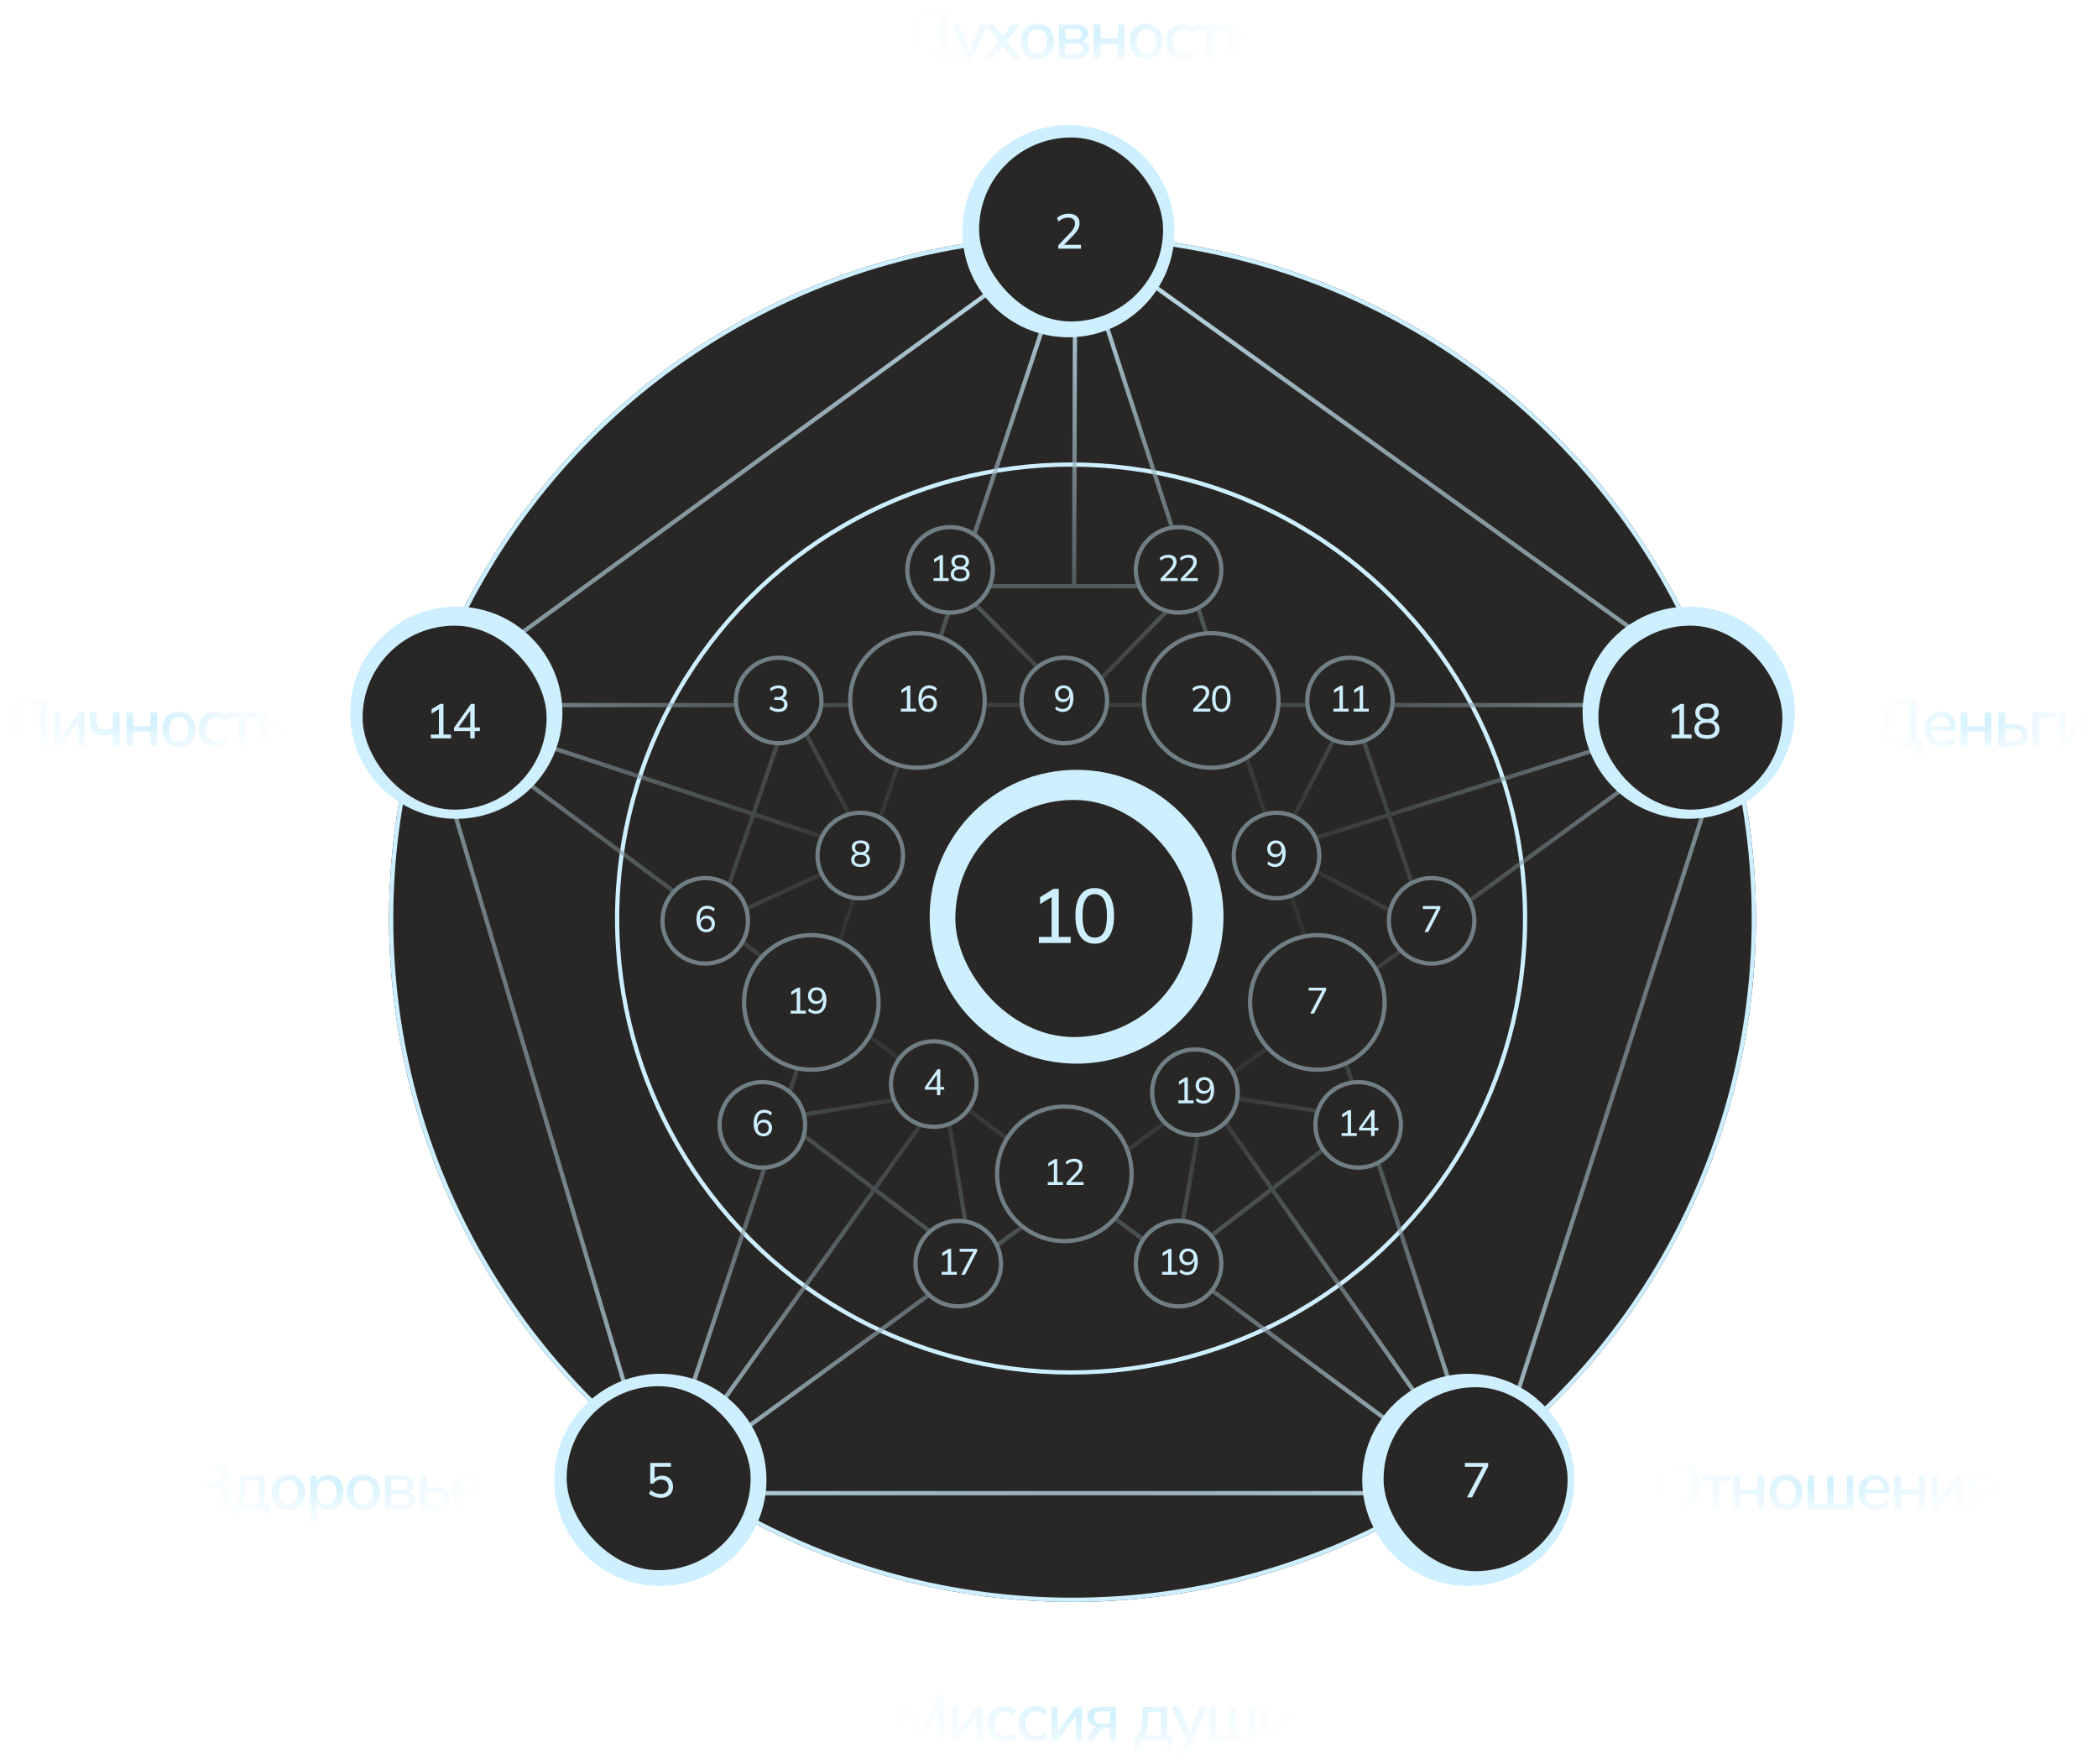 <?xml version="1.0" encoding="UTF-8"?> <svg xmlns="http://www.w3.org/2000/svg" width="251" height="211" viewBox="0 0 251 211" fill="none"><path d="M0.585 89.428L0.189 88.791C0.415 88.673 0.614 88.53 0.786 88.364C0.964 88.197 1.109 87.987 1.222 87.735C1.34 87.477 1.429 87.154 1.488 86.767C1.547 86.375 1.576 85.899 1.576 85.34V83.614H5.576V89.299H4.745V84.308H2.358V85.541C2.358 86.111 2.318 86.609 2.238 87.033C2.162 87.458 2.049 87.826 1.899 88.138C1.748 88.444 1.563 88.702 1.343 88.912C1.127 89.116 0.875 89.288 0.585 89.428ZM6.451 89.299V85.235H7.193V88.517H6.967L9.418 85.235H10.096V89.299H9.362V86.009H9.596L7.129 89.299H6.451ZM13.511 89.299V87.727C13.36 87.807 13.199 87.872 13.027 87.92C12.855 87.963 12.672 87.984 12.479 87.984C11.893 87.984 11.457 87.847 11.172 87.573C10.893 87.294 10.753 86.877 10.753 86.324V85.235H11.559V86.259C11.559 86.63 11.643 86.899 11.809 87.065C11.976 87.232 12.239 87.315 12.6 87.315C12.782 87.315 12.944 87.296 13.083 87.259C13.223 87.216 13.36 87.151 13.495 87.065V85.235H14.309V89.299H13.511ZM15.125 89.299V85.235H15.932V86.888H17.988V85.235H18.794V89.299H17.988V87.525H15.932V89.299H15.125ZM21.394 89.371C20.991 89.371 20.641 89.288 20.346 89.121C20.05 88.949 19.822 88.707 19.66 88.396C19.499 88.079 19.418 87.702 19.418 87.267C19.418 86.832 19.499 86.458 19.66 86.146C19.822 85.829 20.05 85.587 20.346 85.421C20.641 85.249 20.991 85.162 21.394 85.162C21.797 85.162 22.146 85.249 22.442 85.421C22.743 85.587 22.974 85.829 23.135 86.146C23.302 86.458 23.385 86.832 23.385 87.267C23.385 87.702 23.302 88.079 23.135 88.396C22.974 88.707 22.743 88.949 22.442 89.121C22.146 89.288 21.797 89.371 21.394 89.371ZM21.394 88.734C21.749 88.734 22.031 88.611 22.24 88.364C22.45 88.116 22.555 87.751 22.555 87.267C22.555 86.783 22.45 86.42 22.24 86.178C22.031 85.931 21.749 85.808 21.394 85.808C21.044 85.808 20.765 85.931 20.555 86.178C20.346 86.42 20.241 86.783 20.241 87.267C20.241 87.751 20.343 88.116 20.547 88.364C20.757 88.611 21.039 88.734 21.394 88.734ZM25.803 89.371C25.394 89.371 25.037 89.288 24.73 89.121C24.429 88.949 24.195 88.705 24.029 88.388C23.867 88.065 23.787 87.683 23.787 87.243C23.787 86.807 23.87 86.434 24.037 86.122C24.203 85.81 24.437 85.574 24.738 85.412C25.039 85.246 25.394 85.162 25.803 85.162C26.066 85.162 26.321 85.208 26.569 85.299C26.816 85.386 27.02 85.509 27.181 85.67L26.915 86.243C26.765 86.098 26.596 85.99 26.407 85.92C26.219 85.845 26.037 85.808 25.859 85.808C25.472 85.808 25.168 85.931 24.948 86.178C24.728 86.426 24.617 86.783 24.617 87.251C24.617 87.724 24.728 88.087 24.948 88.339C25.168 88.592 25.472 88.718 25.859 88.718C26.031 88.718 26.211 88.686 26.399 88.621C26.587 88.552 26.759 88.442 26.915 88.291L27.181 88.863C27.015 89.025 26.805 89.151 26.552 89.242C26.305 89.328 26.055 89.371 25.803 89.371ZM28.574 89.299V85.888H27.139V85.235H30.824V85.888H29.381V89.299H28.574ZM31.072 89.299V85.235H31.878V86.654H33.031C33.563 86.654 33.964 86.767 34.233 86.993C34.502 87.213 34.636 87.536 34.636 87.96C34.636 88.234 34.574 88.474 34.45 88.678C34.327 88.877 34.144 89.03 33.902 89.138C33.666 89.245 33.375 89.299 33.031 89.299H31.072ZM31.878 88.743H32.943C33.244 88.743 33.475 88.681 33.636 88.557C33.797 88.428 33.878 88.232 33.878 87.968C33.878 87.705 33.797 87.514 33.636 87.396C33.48 87.272 33.249 87.21 32.943 87.21H31.878V88.743Z" fill="url(#paint0_radial_100_1044)"></path><path d="M107.915 8.298V6.331H108.504C108.783 5.992 108.99 5.533 109.125 4.952C109.259 4.366 109.326 3.646 109.326 2.791V1.316H113.318V6.331H114.148V8.298H113.414V7H108.665V8.298H107.915ZM109.351 6.331H112.487V1.977H110.1V2.856C110.1 3.689 110.039 4.385 109.915 4.944C109.797 5.498 109.609 5.96 109.351 6.331ZM114.293 8.83L114.1 8.169C114.352 8.115 114.562 8.051 114.729 7.976C114.901 7.9 115.043 7.801 115.156 7.677C115.269 7.559 115.366 7.406 115.446 7.218L115.648 6.742L115.632 7.073L113.866 2.936H114.737L116.108 6.323H115.89L117.261 2.936H118.099L116.237 7.29C116.118 7.559 115.992 7.785 115.858 7.968C115.723 8.15 115.578 8.298 115.422 8.411C115.266 8.524 115.094 8.613 114.906 8.677C114.718 8.742 114.514 8.793 114.293 8.83ZM117.793 7L119.639 4.71V5.097L117.89 2.936H118.865L120.099 4.525H119.809L121.042 2.936H122.01L120.276 5.089V4.718L122.115 7H121.139L119.809 5.299H120.099L118.76 7H117.793ZM124.09 7.073C123.687 7.073 123.337 6.989 123.042 6.823C122.746 6.651 122.518 6.409 122.356 6.097C122.195 5.78 122.114 5.404 122.114 4.968C122.114 4.533 122.195 4.159 122.356 3.847C122.518 3.53 122.746 3.288 123.042 3.122C123.337 2.95 123.687 2.864 124.09 2.864C124.493 2.864 124.842 2.95 125.138 3.122C125.439 3.288 125.67 3.53 125.831 3.847C125.998 4.159 126.081 4.533 126.081 4.968C126.081 5.404 125.998 5.78 125.831 6.097C125.67 6.409 125.439 6.651 125.138 6.823C124.842 6.989 124.493 7.073 124.09 7.073ZM124.09 6.436C124.445 6.436 124.727 6.312 124.936 6.065C125.146 5.817 125.251 5.452 125.251 4.968C125.251 4.484 125.146 4.121 124.936 3.88C124.727 3.632 124.445 3.509 124.09 3.509C123.74 3.509 123.461 3.632 123.251 3.88C123.042 4.121 122.937 4.484 122.937 4.968C122.937 5.452 123.039 5.817 123.243 6.065C123.453 6.312 123.735 6.436 124.09 6.436ZM126.684 7V2.936H128.733C129.222 2.936 129.582 3.03 129.813 3.218C130.049 3.401 130.168 3.662 130.168 4.001C130.168 4.264 130.079 4.482 129.902 4.654C129.73 4.826 129.501 4.93 129.216 4.968V4.863C129.555 4.879 129.821 4.979 130.015 5.162C130.208 5.344 130.305 5.581 130.305 5.871C130.305 6.221 130.173 6.497 129.91 6.702C129.652 6.901 129.283 7 128.805 7H126.684ZM127.45 6.476H128.741C129.004 6.476 129.206 6.422 129.345 6.315C129.485 6.202 129.555 6.04 129.555 5.831C129.555 5.621 129.485 5.463 129.345 5.355C129.206 5.248 129.004 5.194 128.741 5.194H127.45V6.476ZM127.45 4.67H128.652C128.894 4.67 129.082 4.616 129.216 4.509C129.351 4.401 129.418 4.253 129.418 4.065C129.418 3.872 129.351 3.724 129.216 3.622C129.082 3.514 128.894 3.46 128.652 3.46H127.45V4.67ZM130.864 7V2.936H131.67V4.589H133.726V2.936H134.533V7H133.726V5.226H131.67V7H130.864ZM137.132 7.073C136.729 7.073 136.38 6.989 136.084 6.823C135.789 6.651 135.56 6.409 135.399 6.097C135.238 5.78 135.157 5.404 135.157 4.968C135.157 4.533 135.238 4.159 135.399 3.847C135.56 3.53 135.789 3.288 136.084 3.122C136.38 2.95 136.729 2.864 137.132 2.864C137.536 2.864 137.885 2.95 138.181 3.122C138.482 3.288 138.713 3.53 138.874 3.847C139.041 4.159 139.124 4.533 139.124 4.968C139.124 5.404 139.041 5.78 138.874 6.097C138.713 6.409 138.482 6.651 138.181 6.823C137.885 6.989 137.536 7.073 137.132 7.073ZM137.132 6.436C137.487 6.436 137.769 6.312 137.979 6.065C138.189 5.817 138.294 5.452 138.294 4.968C138.294 4.484 138.189 4.121 137.979 3.88C137.769 3.632 137.487 3.509 137.132 3.509C136.783 3.509 136.504 3.632 136.294 3.88C136.084 4.121 135.979 4.484 135.979 4.968C135.979 5.452 136.082 5.817 136.286 6.065C136.495 6.312 136.778 6.436 137.132 6.436ZM141.541 7.073C141.133 7.073 140.775 6.989 140.469 6.823C140.168 6.651 139.934 6.406 139.767 6.089C139.606 5.766 139.526 5.385 139.526 4.944C139.526 4.509 139.609 4.135 139.776 3.823C139.942 3.511 140.176 3.275 140.477 3.114C140.778 2.947 141.133 2.864 141.541 2.864C141.805 2.864 142.06 2.909 142.307 3.001C142.555 3.087 142.759 3.21 142.92 3.372L142.654 3.944C142.504 3.799 142.334 3.691 142.146 3.622C141.958 3.546 141.775 3.509 141.598 3.509C141.211 3.509 140.907 3.632 140.687 3.88C140.466 4.127 140.356 4.484 140.356 4.952C140.356 5.425 140.466 5.788 140.687 6.04C140.907 6.293 141.211 6.419 141.598 6.419C141.77 6.419 141.95 6.387 142.138 6.323C142.326 6.253 142.498 6.143 142.654 5.992L142.92 6.565C142.753 6.726 142.544 6.852 142.291 6.944C142.044 7.03 141.794 7.073 141.541 7.073ZM144.313 7V3.589H142.878V2.936H146.563V3.589H145.119V7H144.313ZM146.811 7V2.936H147.617V4.355H148.77C149.302 4.355 149.703 4.468 149.971 4.694C150.24 4.914 150.375 5.237 150.375 5.662C150.375 5.936 150.313 6.175 150.189 6.379C150.065 6.578 149.883 6.731 149.641 6.839C149.404 6.946 149.114 7 148.77 7H146.811ZM147.617 6.444H148.681C148.982 6.444 149.213 6.382 149.375 6.258C149.536 6.129 149.617 5.933 149.617 5.67C149.617 5.406 149.536 5.215 149.375 5.097C149.219 4.973 148.988 4.912 148.681 4.912H147.617V6.444Z" fill="url(#paint1_radial_100_1044)"></path><path d="M198.01 177.729C198.01 177.133 198.115 176.616 198.324 176.181C198.534 175.746 198.838 175.41 199.236 175.173C199.639 174.937 200.117 174.818 200.671 174.818C201.219 174.818 201.692 174.937 202.09 175.173C202.488 175.41 202.794 175.746 203.009 176.181C203.229 176.616 203.34 177.13 203.34 177.721C203.34 178.318 203.229 178.837 203.009 179.277C202.794 179.713 202.485 180.051 202.082 180.293C201.684 180.53 201.214 180.648 200.671 180.648C200.117 180.648 199.641 180.53 199.244 180.293C198.846 180.051 198.539 179.713 198.324 179.277C198.115 178.837 198.01 178.32 198.01 177.729ZM198.889 177.729C198.889 178.417 199.039 178.955 199.34 179.342C199.641 179.729 200.085 179.922 200.671 179.922C201.241 179.922 201.681 179.732 201.993 179.35C202.305 178.963 202.461 178.423 202.461 177.729C202.461 177.036 202.305 176.498 201.993 176.117C201.687 175.735 201.246 175.544 200.671 175.544C200.085 175.544 199.641 175.735 199.34 176.117C199.039 176.498 198.889 177.036 198.889 177.729ZM204.898 180.575V177.165H203.463V176.512H207.148V177.165H205.705V180.575H204.898ZM207.396 180.575V176.512H208.202V178.165H210.258V176.512H211.065V180.575H210.258V178.802H208.202V180.575H207.396ZM213.664 180.648C213.261 180.648 212.912 180.565 212.616 180.398C212.321 180.226 212.092 179.984 211.931 179.672C211.77 179.355 211.689 178.979 211.689 178.544C211.689 178.108 211.77 177.735 211.931 177.423C212.092 177.106 212.321 176.864 212.616 176.697C212.912 176.525 213.261 176.439 213.664 176.439C214.068 176.439 214.417 176.525 214.713 176.697C215.014 176.864 215.245 177.106 215.406 177.423C215.573 177.735 215.656 178.108 215.656 178.544C215.656 178.979 215.573 179.355 215.406 179.672C215.245 179.984 215.014 180.226 214.713 180.398C214.417 180.565 214.068 180.648 213.664 180.648ZM213.664 180.011C214.019 180.011 214.301 179.887 214.511 179.64C214.721 179.393 214.825 179.027 214.825 178.544C214.825 178.06 214.721 177.697 214.511 177.455C214.301 177.208 214.019 177.084 213.664 177.084C213.315 177.084 213.035 177.208 212.826 177.455C212.616 177.697 212.511 178.06 212.511 178.544C212.511 179.027 212.613 179.393 212.818 179.64C213.027 179.887 213.31 180.011 213.664 180.011ZM216.259 180.575V176.512H217.025V179.938H218.613V176.512H219.379V179.938H220.96V176.512H221.734V180.575H216.259ZM224.468 180.648C223.812 180.648 223.296 180.463 222.92 180.092C222.543 179.721 222.355 179.207 222.355 178.552C222.355 178.127 222.436 177.756 222.597 177.439C222.764 177.122 222.992 176.877 223.282 176.705C223.578 176.528 223.919 176.439 224.306 176.439C224.688 176.439 225.008 176.52 225.266 176.681C225.524 176.842 225.72 177.071 225.855 177.366C225.989 177.657 226.056 178.001 226.056 178.398V178.656H222.992V178.189H225.5L225.363 178.294C225.363 177.89 225.271 177.579 225.089 177.358C224.911 177.133 224.653 177.02 224.314 177.02C223.938 177.02 223.648 177.151 223.444 177.415C223.239 177.673 223.137 178.03 223.137 178.487V178.568C223.137 179.046 223.253 179.406 223.484 179.648C223.721 179.89 224.054 180.011 224.484 180.011C224.72 180.011 224.941 179.979 225.145 179.914C225.355 179.844 225.554 179.732 225.742 179.576L226.008 180.132C225.82 180.299 225.591 180.428 225.322 180.519C225.054 180.605 224.769 180.648 224.468 180.648ZM226.65 180.575V176.512H227.456V178.165H229.512V176.512H230.318V180.575H229.512V178.802H227.456V180.575H226.65ZM231.144 180.575V176.512H231.886V179.793H231.66L234.111 176.512H234.789V180.575H234.055V177.286H234.289L231.822 180.575H231.144ZM235.277 180.575L235.914 179.479C236.016 179.301 236.145 179.159 236.301 179.052C236.462 178.939 236.626 178.882 236.793 178.882H236.938L236.93 178.963C236.467 178.963 236.107 178.858 235.849 178.648C235.591 178.439 235.462 178.138 235.462 177.745C235.462 177.353 235.591 177.049 235.849 176.834C236.107 176.619 236.486 176.512 236.986 176.512H238.889V180.575H238.139V179.068H237.599C237.395 179.068 237.22 179.119 237.075 179.221C236.935 179.323 236.819 179.457 236.728 179.624L236.18 180.575H235.277ZM237.131 178.519H238.139V177.06H237.131C236.83 177.06 236.604 177.124 236.454 177.253C236.309 177.382 236.236 177.56 236.236 177.786C236.236 178.022 236.309 178.205 236.454 178.334C236.604 178.458 236.83 178.519 237.131 178.519Z" fill="url(#paint2_radial_100_1044)"></path><path d="M223.859 90.597V88.63H224.447C224.727 88.291 224.934 87.831 225.068 87.251C225.203 86.665 225.27 85.945 225.27 85.09V83.614H229.261V88.63H230.092V90.597H229.358V89.299H224.609V90.597H223.859ZM225.294 88.63H228.431V84.275H226.044V85.154C226.044 85.988 225.982 86.684 225.858 87.243C225.74 87.796 225.552 88.259 225.294 88.63ZM232.394 89.371C231.738 89.371 231.222 89.186 230.846 88.815C230.47 88.444 230.281 87.931 230.281 87.275C230.281 86.85 230.362 86.479 230.523 86.162C230.69 85.845 230.918 85.601 231.209 85.429C231.504 85.251 231.846 85.162 232.233 85.162C232.614 85.162 232.934 85.243 233.192 85.404C233.45 85.566 233.646 85.794 233.781 86.09C233.915 86.38 233.982 86.724 233.982 87.122V87.38H230.918V86.912H233.426L233.289 87.017C233.289 86.614 233.198 86.302 233.015 86.082C232.837 85.856 232.579 85.743 232.241 85.743C231.864 85.743 231.574 85.875 231.37 86.138C231.166 86.396 231.064 86.754 231.064 87.21V87.291C231.064 87.769 231.179 88.13 231.41 88.372C231.647 88.614 231.98 88.734 232.41 88.734C232.647 88.734 232.867 88.702 233.071 88.638C233.281 88.568 233.48 88.455 233.668 88.299L233.934 88.855C233.746 89.022 233.517 89.151 233.249 89.242C232.98 89.328 232.695 89.371 232.394 89.371ZM234.576 89.299V85.235H235.382V86.888H237.438V85.235H238.245V89.299H237.438V87.525H235.382V89.299H234.576ZM239.07 89.299V85.235H239.877V86.654H241.03C241.562 86.654 241.962 86.767 242.231 86.993C242.5 87.213 242.634 87.536 242.634 87.96C242.634 88.234 242.573 88.474 242.449 88.678C242.325 88.877 242.142 89.03 241.901 89.138C241.664 89.245 241.374 89.299 241.03 89.299H239.07ZM239.877 88.743H240.941C241.242 88.743 241.473 88.681 241.635 88.557C241.796 88.428 241.876 88.232 241.876 87.968C241.876 87.705 241.796 87.514 241.635 87.396C241.479 87.272 241.247 87.21 240.941 87.21H239.877V88.743ZM243.148 89.299V85.235H246.075V85.888H243.962V89.299H243.148ZM246.414 89.299V85.235H247.156V88.517H246.93L249.381 85.235H250.058V89.299H249.325V86.009H249.558L247.091 89.299H246.414Z" fill="url(#paint3_radial_100_1044)"></path><path d="M25.238 180.648C24.749 180.648 24.311 180.586 23.924 180.463C23.543 180.334 23.225 180.159 22.973 179.938L23.255 179.31C23.513 179.519 23.798 179.678 24.11 179.785C24.421 179.893 24.782 179.947 25.19 179.947C25.701 179.947 26.074 179.863 26.311 179.697C26.553 179.53 26.674 179.28 26.674 178.947C26.674 178.635 26.572 178.404 26.367 178.253C26.163 178.103 25.851 178.028 25.432 178.028H23.997V177.358H25.311C25.714 177.358 26.018 177.283 26.222 177.133C26.432 176.977 26.537 176.751 26.537 176.455C26.537 176.165 26.426 175.936 26.206 175.77C25.986 175.603 25.65 175.52 25.198 175.52C24.854 175.52 24.529 175.571 24.223 175.673C23.916 175.775 23.639 175.928 23.392 176.133L23.102 175.504C23.354 175.283 23.672 175.114 24.053 174.996C24.44 174.878 24.843 174.818 25.263 174.818C25.956 174.818 26.477 174.958 26.827 175.238C27.182 175.517 27.359 175.891 27.359 176.358C27.359 176.708 27.254 177.004 27.045 177.245C26.835 177.482 26.55 177.64 26.19 177.721V177.6C26.593 177.659 26.91 177.81 27.141 178.052C27.378 178.294 27.496 178.611 27.496 179.003C27.496 179.342 27.413 179.635 27.246 179.882C27.079 180.129 26.83 180.32 26.496 180.454C26.163 180.584 25.744 180.648 25.238 180.648ZM27.725 181.624V179.947H28.177C28.354 179.678 28.483 179.363 28.564 179.003C28.645 178.643 28.685 178.208 28.685 177.697V176.512H31.66V179.947H32.313V181.624H31.612V180.575H28.427V181.624H27.725ZM28.927 179.955H30.894V177.141H29.386V177.858C29.386 178.251 29.346 178.635 29.265 179.011C29.19 179.382 29.077 179.697 28.927 179.955ZM34.492 180.648C34.088 180.648 33.739 180.565 33.443 180.398C33.148 180.226 32.919 179.984 32.758 179.672C32.597 179.355 32.516 178.979 32.516 178.544C32.516 178.108 32.597 177.735 32.758 177.423C32.919 177.106 33.148 176.864 33.443 176.697C33.739 176.525 34.088 176.439 34.492 176.439C34.895 176.439 35.244 176.525 35.54 176.697C35.841 176.864 36.072 177.106 36.233 177.423C36.4 177.735 36.483 178.108 36.483 178.544C36.483 178.979 36.4 179.355 36.233 179.672C36.072 179.984 35.841 180.226 35.54 180.398C35.244 180.565 34.895 180.648 34.492 180.648ZM34.492 180.011C34.846 180.011 35.128 179.887 35.338 179.64C35.548 179.393 35.653 179.027 35.653 178.544C35.653 178.06 35.548 177.697 35.338 177.455C35.128 177.208 34.846 177.084 34.492 177.084C34.142 177.084 33.862 177.208 33.653 177.455C33.443 177.697 33.338 178.06 33.338 178.544C33.338 179.027 33.441 179.393 33.645 179.64C33.855 179.887 34.137 180.011 34.492 180.011ZM37.118 182.317V177.487C37.118 177.331 37.11 177.173 37.094 177.012C37.083 176.845 37.07 176.678 37.054 176.512H37.844L37.925 177.431H37.836C37.922 177.124 38.094 176.883 38.352 176.705C38.615 176.528 38.927 176.439 39.287 176.439C39.648 176.439 39.962 176.525 40.231 176.697C40.499 176.864 40.706 177.103 40.852 177.415C41.002 177.726 41.077 178.103 41.077 178.544C41.077 178.979 41.002 179.355 40.852 179.672C40.706 179.99 40.499 180.231 40.231 180.398C39.962 180.565 39.648 180.648 39.287 180.648C38.933 180.648 38.623 180.562 38.36 180.39C38.102 180.213 37.93 179.973 37.844 179.672H37.933V182.317H37.118ZM39.086 180.011C39.441 180.011 39.723 179.887 39.932 179.64C40.147 179.393 40.255 179.027 40.255 178.544C40.255 178.06 40.147 177.697 39.932 177.455C39.723 177.208 39.441 177.084 39.086 177.084C38.731 177.084 38.446 177.208 38.231 177.455C38.021 177.697 37.917 178.06 37.917 178.544C37.917 179.027 38.021 179.393 38.231 179.64C38.446 179.887 38.731 180.011 39.086 180.011ZM43.465 180.648C43.062 180.648 42.712 180.565 42.417 180.398C42.121 180.226 41.892 179.984 41.731 179.672C41.57 179.355 41.489 178.979 41.489 178.544C41.489 178.108 41.57 177.735 41.731 177.423C41.892 177.106 42.121 176.864 42.417 176.697C42.712 176.525 43.062 176.439 43.465 176.439C43.868 176.439 44.217 176.525 44.513 176.697C44.814 176.864 45.045 177.106 45.206 177.423C45.373 177.735 45.456 178.108 45.456 178.544C45.456 178.979 45.373 179.355 45.206 179.672C45.045 179.984 44.814 180.226 44.513 180.398C44.217 180.565 43.868 180.648 43.465 180.648ZM43.465 180.011C43.82 180.011 44.102 179.887 44.311 179.64C44.521 179.393 44.626 179.027 44.626 178.544C44.626 178.06 44.521 177.697 44.311 177.455C44.102 177.208 43.82 177.084 43.465 177.084C43.115 177.084 42.836 177.208 42.626 177.455C42.417 177.697 42.312 178.06 42.312 178.544C42.312 179.027 42.414 179.393 42.618 179.64C42.828 179.887 43.11 180.011 43.465 180.011ZM46.059 180.575V176.512H48.108C48.597 176.512 48.957 176.606 49.188 176.794C49.424 176.977 49.543 177.237 49.543 177.576C49.543 177.839 49.454 178.057 49.277 178.229C49.105 178.401 48.876 178.506 48.591 178.544V178.439C48.93 178.455 49.196 178.554 49.389 178.737C49.583 178.92 49.68 179.156 49.68 179.447C49.68 179.796 49.548 180.073 49.285 180.277C49.027 180.476 48.658 180.575 48.18 180.575H46.059ZM46.825 180.051H48.115C48.379 180.051 48.581 179.998 48.72 179.89C48.86 179.777 48.93 179.616 48.93 179.406C48.93 179.197 48.86 179.038 48.72 178.931C48.581 178.823 48.379 178.769 48.115 178.769H46.825V180.051ZM46.825 178.245H48.027C48.269 178.245 48.457 178.191 48.591 178.084C48.726 177.976 48.793 177.829 48.793 177.64C48.793 177.447 48.726 177.299 48.591 177.197C48.457 177.09 48.269 177.036 48.027 177.036H46.825V178.245ZM50.239 180.575V176.512H51.045V177.931H52.198C52.73 177.931 53.131 178.044 53.4 178.269C53.669 178.49 53.803 178.812 53.803 179.237C53.803 179.511 53.741 179.75 53.617 179.955C53.494 180.153 53.311 180.307 53.069 180.414C52.833 180.522 52.542 180.575 52.198 180.575H50.239ZM51.045 180.019H52.11C52.411 180.019 52.642 179.957 52.803 179.834C52.964 179.705 53.045 179.508 53.045 179.245C53.045 178.982 52.964 178.791 52.803 178.673C52.647 178.549 52.416 178.487 52.11 178.487H51.045V180.019ZM56.227 180.648C55.571 180.648 55.055 180.463 54.679 180.092C54.303 179.721 54.115 179.207 54.115 178.552C54.115 178.127 54.195 177.756 54.356 177.439C54.523 177.122 54.752 176.877 55.042 176.705C55.337 176.528 55.679 176.439 56.066 176.439C56.447 176.439 56.767 176.52 57.025 176.681C57.283 176.842 57.48 177.071 57.614 177.366C57.748 177.657 57.816 178.001 57.816 178.398V178.656H54.752V178.189H57.259L57.122 178.294C57.122 177.89 57.031 177.579 56.848 177.358C56.671 177.133 56.413 177.02 56.074 177.02C55.698 177.02 55.407 177.151 55.203 177.415C54.999 177.673 54.897 178.03 54.897 178.487V178.568C54.897 179.046 55.012 179.406 55.243 179.648C55.48 179.89 55.813 180.011 56.243 180.011C56.48 180.011 56.7 179.979 56.904 179.914C57.114 179.844 57.313 179.732 57.501 179.576L57.767 180.132C57.579 180.299 57.351 180.428 57.082 180.519C56.813 180.605 56.528 180.648 56.227 180.648Z" fill="url(#paint4_radial_100_1044)"></path><path d="M107.401 208.258V202.573H108.135L110.328 207.516H110.086L112.279 202.573H113.005V208.258H112.247V203.71H112.513L110.465 208.258H109.941L107.893 203.71H108.167V208.258H107.401ZM113.902 208.258V204.194H114.644V207.475H114.418L116.869 204.194H117.546V208.258H116.813V204.968H117.047L114.579 208.258H113.902ZM120.179 208.33C119.771 208.33 119.413 208.247 119.107 208.08C118.806 207.908 118.572 207.664 118.405 207.346C118.244 207.024 118.163 206.642 118.163 206.201C118.163 205.766 118.247 205.392 118.413 205.081C118.58 204.769 118.814 204.532 119.115 204.371C119.416 204.205 119.771 204.121 120.179 204.121C120.443 204.121 120.698 204.167 120.945 204.258C121.192 204.344 121.397 204.468 121.558 204.629L121.292 205.202C121.141 205.057 120.972 204.949 120.784 204.879C120.596 204.804 120.413 204.766 120.236 204.766C119.849 204.766 119.545 204.89 119.325 205.137C119.104 205.384 118.994 205.742 118.994 206.21C118.994 206.683 119.104 207.045 119.325 207.298C119.545 207.551 119.849 207.677 120.236 207.677C120.408 207.677 120.588 207.645 120.776 207.58C120.964 207.51 121.136 207.4 121.292 207.25L121.558 207.822C121.391 207.983 121.182 208.11 120.929 208.201C120.682 208.287 120.432 208.33 120.179 208.33ZM123.894 208.33C123.486 208.33 123.128 208.247 122.822 208.08C122.521 207.908 122.287 207.664 122.12 207.346C121.959 207.024 121.878 206.642 121.878 206.201C121.878 205.766 121.962 205.392 122.128 205.081C122.295 204.769 122.529 204.532 122.83 204.371C123.131 204.205 123.486 204.121 123.894 204.121C124.158 204.121 124.413 204.167 124.66 204.258C124.907 204.344 125.112 204.468 125.273 204.629L125.007 205.202C124.856 205.057 124.687 204.949 124.499 204.879C124.311 204.804 124.128 204.766 123.951 204.766C123.564 204.766 123.26 204.89 123.04 205.137C122.819 205.384 122.709 205.742 122.709 206.21C122.709 206.683 122.819 207.045 123.04 207.298C123.26 207.551 123.564 207.677 123.951 207.677C124.123 207.677 124.303 207.645 124.491 207.58C124.679 207.51 124.851 207.4 125.007 207.25L125.273 207.822C125.106 207.983 124.897 208.11 124.644 208.201C124.397 208.287 124.147 208.33 123.894 208.33ZM125.795 208.258V204.194H126.537V207.475H126.311L128.762 204.194H129.439V208.258H128.706V204.968H128.94L126.472 208.258H125.795ZM129.927 208.258L130.564 207.161C130.667 206.984 130.796 206.841 130.951 206.734C131.113 206.621 131.277 206.564 131.443 206.564H131.588L131.58 206.645C131.118 206.645 130.758 206.54 130.5 206.33C130.242 206.121 130.113 205.82 130.113 205.427C130.113 205.035 130.242 204.731 130.5 204.516C130.758 204.301 131.137 204.194 131.637 204.194H133.54V208.258H132.79V206.75H132.25C132.045 206.75 131.871 206.801 131.726 206.903C131.586 207.005 131.47 207.139 131.379 207.306L130.83 208.258H129.927ZM131.782 206.201H132.79V204.742H131.782C131.481 204.742 131.255 204.807 131.105 204.936C130.96 205.065 130.887 205.242 130.887 205.468C130.887 205.704 130.96 205.887 131.105 206.016C131.255 206.14 131.481 206.201 131.782 206.201ZM135.702 209.306V207.629H136.154C136.331 207.36 136.46 207.045 136.541 206.685C136.621 206.325 136.662 205.89 136.662 205.379V204.194H139.637V207.629H140.29V209.306H139.589V208.258H136.404V209.306H135.702ZM136.904 207.637H138.871V204.823H137.363V205.54C137.363 205.933 137.323 206.317 137.242 206.693C137.167 207.064 137.054 207.379 136.904 207.637ZM140.606 210.088L140.412 209.427C140.665 209.373 140.874 209.308 141.041 209.233C141.213 209.158 141.356 209.058 141.468 208.935C141.581 208.817 141.678 208.663 141.759 208.475L141.96 208L141.944 208.33L140.178 204.194H141.049L142.42 207.58H142.202L143.573 204.194H144.411L142.549 208.548C142.431 208.817 142.304 209.042 142.17 209.225C142.035 209.408 141.89 209.556 141.734 209.669C141.579 209.781 141.407 209.87 141.218 209.935C141.03 209.999 140.826 210.05 140.606 210.088ZM144.709 208.258V204.194H145.475V207.621H147.063V204.194H147.829V207.621H149.409V204.194H150.183V208.258H144.709ZM151.006 208.258V204.194H151.748V207.475H151.522L153.973 204.194H154.651V208.258H153.917V204.968H154.151L151.684 208.258H151.006Z" fill="url(#paint5_radial_100_1044)"></path><g filter="url(#filter0_i_100_1044)"><circle cx="128.311" cy="109.887" r="81.766" fill="#282725"></circle></g><circle cx="128.311" cy="109.887" r="81.512" stroke="#CDEFFF" stroke-width="0.508"></circle><g filter="url(#filter1_i_100_1044)"><circle cx="128.144" cy="109.887" r="54.566" fill="#282725"></circle></g><circle cx="128.144" cy="109.887" r="54.312" stroke="#CDEFFF" stroke-width="0.508"></circle><path d="M78.584 178.638L112.959 130.631M78.584 178.638L93.435 133.786M78.584 178.638L116.296 151.144M78.584 178.638L50.55 84.356M78.584 178.638H177.704M128.644 27.454L142.495 70.135M128.644 27.454L114.512 70.135M128.644 27.454L128.503 70.135M128.644 27.454L50.55 84.356M128.644 27.454L207.907 84.356M177.704 178.638L140.624 151.144M177.704 178.638L163.15 133.786M177.704 178.638L144.163 130.828M177.704 178.638L207.907 84.356M50.55 84.356H94.603M50.55 84.356L85.658 110.388M50.55 84.356L103.973 101.961M207.907 84.356L170.862 111.363M207.907 84.356H161.685M207.907 84.356L152.741 101.711M112.959 130.631L93.435 133.786M112.959 130.631L116.296 151.144M112.959 130.631L140.624 151.144M112.959 130.631L85.658 110.388M93.435 133.786L116.296 151.144M93.435 133.786L103.973 101.961M116.296 151.144L144.163 130.828M144.163 130.828L140.624 151.144M144.163 130.828L163.15 133.786M144.163 130.828L170.862 111.363M140.624 151.144L163.15 133.786M163.15 133.786L152.741 101.711M170.862 111.363L161.685 84.356M170.862 111.363L152.741 101.711M161.685 84.356L152.741 101.711M161.685 84.356H128.644M152.741 101.711L142.495 70.135M128.644 84.356L142.495 70.135M128.644 84.356L114.512 70.135M128.644 84.356H94.603M142.495 70.135H128.503M114.512 70.135H128.503M114.512 70.135L103.973 101.961M103.973 101.961L94.603 84.356M103.973 101.961L85.658 110.388M94.603 84.356L85.658 110.388" stroke="url(#paint6_radial_100_1044)" stroke-width="0.508"></path><g filter="url(#filter2_f_100_1044)"><circle cx="128.8" cy="109.677" r="17.576" fill="#CDEFFF"></circle></g><g filter="url(#filter3_f_100_1044)"><circle cx="79.002" cy="177.05" r="12.694" fill="#CDEFFF"></circle></g><g filter="url(#filter4_f_100_1044)"><circle cx="175.668" cy="177.05" r="12.694" fill="#CDEFFF"></circle></g><g filter="url(#filter5_f_100_1044)"><circle cx="202.031" cy="85.266" r="12.694" fill="#CDEFFF"></circle></g><g filter="url(#filter6_f_100_1044)"><circle cx="127.823" cy="27.657" r="12.694" fill="#CDEFFF"></circle></g><g filter="url(#filter7_f_100_1044)"><circle cx="54.591" cy="85.266" r="12.694" fill="#CDEFFF"></circle></g><rect x="114.294" y="95.704" width="28.368" height="28.368" rx="14.184" fill="#282725"></rect><path d="M124.292 112.818V112.091H125.811V107.055H126.244L124.43 108.178V107.341L126.05 106.328H126.667V112.091H128.094V112.818H124.292ZM130.972 112.901C130.229 112.901 129.659 112.616 129.26 112.045C128.861 111.468 128.661 110.643 128.661 109.569C128.661 108.476 128.861 107.651 129.26 107.092C129.659 106.527 130.229 106.245 130.972 106.245C131.721 106.245 132.292 106.527 132.685 107.092C133.083 107.651 133.283 108.473 133.283 109.559C133.283 110.64 133.083 111.468 132.685 112.045C132.286 112.616 131.715 112.901 130.972 112.901ZM130.972 112.174C131.463 112.174 131.828 111.962 132.068 111.539C132.313 111.115 132.436 110.455 132.436 109.559C132.436 108.663 132.313 108.01 132.068 107.598C131.828 107.181 131.463 106.972 130.972 106.972C130.487 106.972 130.122 107.181 129.877 107.598C129.631 108.01 129.508 108.663 129.508 109.559C129.508 110.455 129.631 111.115 129.877 111.539C130.122 111.962 130.487 112.174 130.972 112.174Z" fill="#CDEFFF"></path><rect x="67.539" y="165.587" width="22.52" height="22.52" rx="11.26" fill="#282725"></rect><rect x="67.539" y="165.587" width="22.52" height="22.52" rx="11.26" stroke="#CDEFFF" stroke-width="0.508"></rect><path d="M79.073 179.197C78.894 179.197 78.716 179.177 78.54 179.138C78.368 179.099 78.206 179.045 78.054 178.974C77.901 178.9 77.769 178.81 77.655 178.705L77.849 178.283C78.04 178.435 78.235 178.549 78.435 178.623C78.634 178.693 78.843 178.728 79.061 178.728C79.35 178.728 79.577 178.652 79.741 178.5C79.905 178.348 79.987 178.144 79.987 177.891C79.987 177.629 79.909 177.418 79.753 177.258C79.597 177.094 79.38 177.012 79.103 177.012C78.911 177.012 78.737 177.051 78.581 177.129C78.429 177.203 78.294 177.322 78.177 177.486H77.79V175.014H80.268V175.477H78.317V177.041H78.177C78.282 176.885 78.425 176.764 78.605 176.678C78.788 176.592 78.993 176.549 79.22 176.549C79.485 176.549 79.714 176.604 79.905 176.713C80.1 176.822 80.251 176.977 80.356 177.176C80.466 177.371 80.52 177.6 80.52 177.861C80.52 178.123 80.462 178.355 80.344 178.558C80.227 178.758 80.059 178.914 79.841 179.027C79.626 179.14 79.37 179.197 79.073 179.197Z" fill="#CDEFFF"></path><rect x="165.276" y="165.709" width="22.52" height="22.52" rx="11.26" fill="#282725"></rect><rect x="165.276" y="165.709" width="22.52" height="22.52" rx="11.26" stroke="#CDEFFF" stroke-width="0.508"></rect><path d="M175.509 179.144L177.542 175.26V175.483H175.257V175.014H178.04V175.418L176.112 179.144H175.509Z" fill="#CDEFFF"></path><rect x="190.974" y="74.598" width="22.52" height="22.52" rx="11.26" fill="#282725"></rect><rect x="190.974" y="74.598" width="22.52" height="22.52" rx="11.26" stroke="#CDEFFF" stroke-width="0.508"></rect><path d="M199.962 88.337V87.874H200.928V84.669H201.204L200.05 85.384V84.851L201.081 84.207H201.473V87.874H202.381V88.337H199.962ZM204.213 88.39C203.736 88.39 203.367 88.288 203.105 88.085C202.844 87.882 202.713 87.599 202.713 87.236C202.713 86.95 202.801 86.714 202.977 86.527C203.156 86.335 203.389 86.22 203.674 86.181V86.275C203.412 86.22 203.203 86.101 203.047 85.917C202.894 85.734 202.818 85.513 202.818 85.255C202.818 84.912 202.941 84.642 203.187 84.447C203.437 84.252 203.779 84.154 204.213 84.154C204.65 84.154 204.992 84.252 205.238 84.447C205.488 84.642 205.613 84.912 205.613 85.255C205.613 85.513 205.539 85.736 205.39 85.923C205.246 86.111 205.045 86.228 204.787 86.275V86.181C205.072 86.22 205.296 86.335 205.461 86.527C205.628 86.714 205.712 86.95 205.712 87.236C205.712 87.599 205.582 87.882 205.32 88.085C205.062 88.288 204.693 88.39 204.213 88.39ZM204.213 87.95C204.545 87.95 204.791 87.888 204.951 87.763C205.115 87.638 205.197 87.452 205.197 87.206C205.197 86.956 205.115 86.771 204.951 86.65C204.791 86.529 204.545 86.468 204.213 86.468C203.885 86.468 203.639 86.529 203.474 86.65C203.31 86.771 203.228 86.956 203.228 87.206C203.228 87.452 203.31 87.638 203.474 87.763C203.639 87.888 203.885 87.95 204.213 87.95ZM204.213 86.023C204.498 86.023 204.715 85.96 204.863 85.835C205.015 85.706 205.091 85.529 205.091 85.302C205.091 85.08 205.015 84.906 204.863 84.781C204.715 84.656 204.498 84.593 204.213 84.593C203.931 84.593 203.715 84.656 203.562 84.781C203.41 84.906 203.334 85.08 203.334 85.302C203.334 85.529 203.41 85.706 203.562 85.835C203.715 85.96 203.931 86.023 204.213 86.023Z" fill="#CDEFFF"></path><rect x="116.884" y="16.194" width="22.52" height="22.52" rx="11.26" fill="#282725"></rect><rect x="116.884" y="16.194" width="22.52" height="22.52" rx="11.26" stroke="#CDEFFF" stroke-width="0.508"></rect><path d="M126.611 29.751V29.347L128.052 27.835C128.24 27.644 128.379 27.46 128.468 27.285C128.562 27.109 128.609 26.927 128.609 26.74C128.609 26.509 128.537 26.336 128.392 26.218C128.252 26.097 128.045 26.037 127.771 26.037C127.56 26.037 127.361 26.076 127.174 26.154C126.99 26.228 126.814 26.343 126.646 26.5L126.453 26.084C126.613 25.927 126.814 25.803 127.057 25.709C127.303 25.615 127.56 25.568 127.83 25.568C128.252 25.568 128.578 25.666 128.808 25.861C129.039 26.052 129.154 26.328 129.154 26.687C129.154 26.949 129.089 27.199 128.961 27.437C128.836 27.671 128.65 27.914 128.404 28.164L127.144 29.441V29.288H129.324V29.751H126.611Z" fill="#CDEFFF"></path><rect x="43.128" y="74.598" width="22.52" height="22.52" rx="11.26" fill="#282725"></rect><rect x="43.128" y="74.598" width="22.52" height="22.52" rx="11.26" stroke="#CDEFFF" stroke-width="0.508"></rect><path d="M51.545 88.337V87.874H52.511V84.669H52.787L51.633 85.384V84.851L52.664 84.207H53.056V87.874H53.964V88.337H51.545ZM56.259 88.337V87.464H54.319V87.072L56.347 84.207H56.792V87.031H57.413V87.464H56.792V88.337H56.259ZM56.259 87.031V84.851H56.393L54.759 87.159V87.031H56.259Z" fill="#CDEFFF"></path><g filter="url(#filter8_d_100_1044)"><circle cx="91.207" cy="134.576" r="5.37" fill="#282725"></circle><circle cx="91.207" cy="134.576" r="5.116" stroke="#CDEFFF" stroke-opacity="0.44" stroke-width="0.508"></circle></g><g filter="url(#filter9_d_100_1044)"><circle cx="84.372" cy="110.165" r="5.37" fill="#282725"></circle><circle cx="84.372" cy="110.165" r="5.116" stroke="#CDEFFF" stroke-opacity="0.44" stroke-width="0.508"></circle></g><g filter="url(#filter10_d_100_1044)"><circle cx="102.924" cy="102.353" r="5.37" fill="#282725"></circle><circle cx="102.924" cy="102.353" r="5.116" stroke="#CDEFFF" stroke-opacity="0.44" stroke-width="0.508"></circle></g><g filter="url(#filter11_d_100_1044)"><circle cx="93.16" cy="83.802" r="5.37" fill="#282725"></circle><circle cx="93.16" cy="83.802" r="5.116" stroke="#CDEFFF" stroke-opacity="0.44" stroke-width="0.508"></circle></g><g filter="url(#filter12_d_100_1044)"><circle cx="127.335" cy="83.802" r="5.37" fill="#282725"></circle><circle cx="127.335" cy="83.802" r="5.116" stroke="#CDEFFF" stroke-opacity="0.44" stroke-width="0.508"></circle></g><g filter="url(#filter13_d_100_1044)"><circle cx="113.665" cy="68.178" r="5.37" fill="#282725"></circle><circle cx="113.665" cy="68.178" r="5.116" stroke="#CDEFFF" stroke-opacity="0.44" stroke-width="0.508"></circle></g><g filter="url(#filter14_d_100_1044)"><circle cx="109.759" cy="83.802" r="8.3" fill="#282725"></circle><circle cx="109.759" cy="83.802" r="8.046" stroke="#CDEFFF" stroke-opacity="0.44" stroke-width="0.508"></circle></g><g filter="url(#filter15_d_100_1044)"><circle cx="144.91" cy="83.802" r="8.3" fill="#282725"></circle><circle cx="144.91" cy="83.802" r="8.046" stroke="#CDEFFF" stroke-opacity="0.44" stroke-width="0.508"></circle></g><g filter="url(#filter16_d_100_1044)"><circle cx="157.604" cy="119.929" r="8.3" fill="#282725"></circle><circle cx="157.604" cy="119.929" r="8.046" stroke="#CDEFFF" stroke-opacity="0.44" stroke-width="0.508"></circle></g><g filter="url(#filter17_d_100_1044)"><circle cx="127.335" cy="140.434" r="8.3" fill="#282725"></circle><circle cx="127.335" cy="140.434" r="8.046" stroke="#CDEFFF" stroke-opacity="0.44" stroke-width="0.508"></circle></g><g filter="url(#filter18_d_100_1044)"><circle cx="97.066" cy="119.929" r="8.3" fill="#282725"></circle><circle cx="97.066" cy="119.929" r="8.046" stroke="#CDEFFF" stroke-opacity="0.44" stroke-width="0.508"></circle></g><path d="M94.597 121.26V120.913H95.322V118.509H95.529L94.663 119.045V118.645L95.437 118.162H95.731V120.913H96.412V121.26H94.597ZM97.575 121.299C97.411 121.299 97.247 121.266 97.083 121.198C96.919 121.131 96.782 121.042 96.674 120.93L96.823 120.618C96.932 120.727 97.05 120.809 97.179 120.864C97.311 120.92 97.444 120.948 97.579 120.948C97.866 120.948 98.087 120.845 98.243 120.64C98.398 120.432 98.475 120.125 98.475 119.718V119.326H98.519C98.502 119.488 98.451 119.628 98.366 119.748C98.284 119.865 98.18 119.956 98.054 120.021C97.928 120.085 97.784 120.117 97.623 120.117C97.439 120.117 97.275 120.075 97.131 119.99C96.987 119.905 96.875 119.789 96.793 119.643C96.711 119.493 96.67 119.324 96.67 119.133C96.67 118.937 96.712 118.763 96.797 118.61C96.885 118.458 97.005 118.339 97.157 118.254C97.31 118.166 97.485 118.123 97.685 118.123C98.065 118.123 98.358 118.256 98.563 118.522C98.768 118.786 98.871 119.158 98.871 119.638C98.871 119.993 98.818 120.295 98.713 120.544C98.61 120.79 98.462 120.977 98.269 121.106C98.076 121.235 97.844 121.299 97.575 121.299ZM97.711 119.779C97.84 119.779 97.953 119.751 98.049 119.696C98.149 119.64 98.227 119.562 98.282 119.463C98.338 119.363 98.366 119.249 98.366 119.12C98.366 118.988 98.338 118.874 98.282 118.777C98.227 118.678 98.149 118.6 98.049 118.544C97.953 118.486 97.84 118.456 97.711 118.456C97.582 118.456 97.468 118.486 97.368 118.544C97.272 118.6 97.195 118.678 97.14 118.777C97.087 118.874 97.061 118.988 97.061 119.12C97.061 119.249 97.087 119.363 97.14 119.463C97.195 119.562 97.272 119.64 97.368 119.696C97.468 119.751 97.582 119.779 97.711 119.779Z" fill="#CDEFFF"></path><path d="M84.509 111.535C84.131 111.535 83.84 111.402 83.635 111.136C83.43 110.869 83.327 110.497 83.327 110.019C83.327 109.662 83.379 109.36 83.481 109.114C83.587 108.868 83.736 108.681 83.929 108.552C84.123 108.423 84.354 108.359 84.624 108.359C84.788 108.359 84.952 108.391 85.116 108.455C85.28 108.52 85.416 108.609 85.524 108.723L85.375 109.04C85.266 108.928 85.146 108.846 85.015 108.794C84.886 108.738 84.754 108.71 84.619 108.71C84.329 108.71 84.106 108.814 83.951 109.022C83.799 109.227 83.723 109.533 83.723 109.94V110.331H83.679C83.699 110.167 83.749 110.027 83.828 109.91C83.91 109.792 84.014 109.702 84.14 109.637C84.269 109.573 84.414 109.541 84.575 109.541C84.76 109.541 84.924 109.583 85.067 109.668C85.211 109.753 85.324 109.869 85.406 110.015C85.488 110.162 85.529 110.331 85.529 110.525C85.529 110.718 85.485 110.892 85.397 111.048C85.309 111.2 85.189 111.32 85.037 111.408C84.884 111.493 84.709 111.535 84.509 111.535ZM84.487 111.197C84.616 111.197 84.729 111.169 84.826 111.114C84.925 111.058 85.001 110.98 85.054 110.881C85.11 110.781 85.138 110.667 85.138 110.538C85.138 110.409 85.11 110.295 85.054 110.195C85.001 110.096 84.925 110.018 84.826 109.962C84.729 109.907 84.616 109.879 84.487 109.879C84.359 109.879 84.244 109.907 84.145 109.962C84.048 110.018 83.972 110.096 83.916 110.195C83.861 110.295 83.833 110.409 83.833 110.538C83.833 110.667 83.861 110.781 83.916 110.881C83.972 110.98 84.048 111.058 84.145 111.114C84.244 111.169 84.359 111.197 84.487 111.197Z" fill="#CDEFFF"></path><path d="M91.345 135.946C90.967 135.946 90.675 135.812 90.47 135.546C90.265 135.279 90.163 134.907 90.163 134.43C90.163 134.072 90.214 133.771 90.316 133.525C90.422 133.278 90.571 133.091 90.765 132.962C90.958 132.833 91.189 132.769 91.459 132.769C91.623 132.769 91.787 132.801 91.951 132.865C92.115 132.93 92.251 133.019 92.36 133.133L92.21 133.45C92.102 133.338 91.982 133.256 91.85 133.204C91.721 133.148 91.589 133.12 91.454 133.12C91.164 133.12 90.942 133.224 90.787 133.432C90.634 133.637 90.558 133.943 90.558 134.351V134.742H90.514C90.535 134.578 90.584 134.437 90.663 134.32C90.746 134.203 90.85 134.112 90.975 134.047C91.104 133.983 91.249 133.951 91.41 133.951C91.595 133.951 91.759 133.993 91.903 134.078C92.046 134.163 92.159 134.279 92.241 134.425C92.323 134.572 92.364 134.742 92.364 134.935C92.364 135.128 92.32 135.303 92.232 135.458C92.144 135.61 92.024 135.73 91.872 135.818C91.719 135.903 91.544 135.946 91.345 135.946ZM91.323 135.607C91.451 135.607 91.564 135.579 91.661 135.524C91.761 135.468 91.837 135.39 91.889 135.291C91.945 135.191 91.973 135.077 91.973 134.948C91.973 134.819 91.945 134.705 91.889 134.605C91.837 134.506 91.761 134.428 91.661 134.373C91.564 134.317 91.451 134.289 91.323 134.289C91.194 134.289 91.079 134.317 90.98 134.373C90.883 134.428 90.807 134.506 90.751 134.605C90.696 134.705 90.668 134.819 90.668 134.948C90.668 135.077 90.696 135.191 90.751 135.291C90.807 135.39 90.883 135.468 90.98 135.524C91.079 135.579 91.194 135.607 91.323 135.607Z" fill="#CDEFFF"></path><path d="M102.96 103.724C102.603 103.724 102.326 103.647 102.13 103.495C101.933 103.343 101.835 103.13 101.835 102.858C101.835 102.644 101.901 102.467 102.033 102.326C102.168 102.183 102.342 102.096 102.556 102.067V102.137C102.359 102.096 102.203 102.007 102.086 101.869C101.971 101.732 101.914 101.566 101.914 101.373C101.914 101.115 102.006 100.913 102.191 100.767C102.379 100.62 102.635 100.547 102.96 100.547C103.288 100.547 103.544 100.62 103.729 100.767C103.916 100.913 104.01 101.115 104.01 101.373C104.01 101.566 103.954 101.733 103.843 101.874C103.735 102.014 103.584 102.102 103.391 102.137V102.067C103.604 102.096 103.773 102.183 103.896 102.326C104.022 102.467 104.085 102.644 104.085 102.858C104.085 103.13 103.987 103.343 103.79 103.495C103.597 103.647 103.32 103.724 102.96 103.724ZM102.96 103.394C103.209 103.394 103.393 103.347 103.514 103.253C103.637 103.16 103.698 103.021 103.698 102.836C103.698 102.649 103.637 102.509 103.514 102.419C103.393 102.328 103.209 102.282 102.96 102.282C102.714 102.282 102.529 102.328 102.406 102.419C102.283 102.509 102.222 102.649 102.222 102.836C102.222 103.021 102.283 103.16 102.406 103.253C102.529 103.347 102.714 103.394 102.96 103.394ZM102.96 101.948C103.174 101.948 103.336 101.902 103.448 101.808C103.562 101.711 103.619 101.578 103.619 101.408C103.619 101.241 103.562 101.111 103.448 101.017C103.336 100.923 103.174 100.876 102.96 100.876C102.749 100.876 102.586 100.923 102.472 101.017C102.358 101.111 102.301 101.241 102.301 101.408C102.301 101.578 102.358 101.711 102.472 101.808C102.586 101.902 102.749 101.948 102.96 101.948Z" fill="#CDEFFF"></path><g filter="url(#filter19_d_100_1044)"><circle cx="141.004" cy="68.178" r="5.37" fill="#282725"></circle><circle cx="141.004" cy="68.178" r="5.116" stroke="#CDEFFF" stroke-opacity="0.44" stroke-width="0.508"></circle></g><g filter="url(#filter20_d_100_1044)"><circle cx="161.509" cy="83.802" r="5.37" fill="#282725"></circle><circle cx="161.509" cy="83.802" r="5.116" stroke="#CDEFFF" stroke-opacity="0.44" stroke-width="0.508"></circle></g><g filter="url(#filter21_d_100_1044)"><circle cx="152.722" cy="102.353" r="5.37" fill="#282725"></circle><circle cx="152.722" cy="102.353" r="5.116" stroke="#CDEFFF" stroke-opacity="0.44" stroke-width="0.508"></circle></g><g filter="url(#filter22_d_100_1044)"><circle cx="171.274" cy="110.165" r="5.37" fill="#282725"></circle><circle cx="171.274" cy="110.165" r="5.116" stroke="#CDEFFF" stroke-opacity="0.44" stroke-width="0.508"></circle></g><g filter="url(#filter23_d_100_1044)"><circle cx="162.486" cy="134.576" r="5.37" fill="#282725"></circle><circle cx="162.486" cy="134.576" r="5.116" stroke="#CDEFFF" stroke-opacity="0.44" stroke-width="0.508"></circle></g><g filter="url(#filter24_d_100_1044)"><circle cx="142.958" cy="130.67" r="5.37" fill="#282725"></circle><circle cx="142.958" cy="130.67" r="5.116" stroke="#CDEFFF" stroke-opacity="0.44" stroke-width="0.508"></circle></g><g filter="url(#filter25_d_100_1044)"><circle cx="111.712" cy="129.694" r="5.37" fill="#282725"></circle><circle cx="111.712" cy="129.694" r="5.116" stroke="#CDEFFF" stroke-opacity="0.44" stroke-width="0.508"></circle></g><g filter="url(#filter26_d_100_1044)"><circle cx="114.641" cy="151.175" r="5.37" fill="#282725"></circle><circle cx="114.641" cy="151.175" r="5.116" stroke="#CDEFFF" stroke-opacity="0.44" stroke-width="0.508"></circle></g><g filter="url(#filter27_d_100_1044)"><circle cx="141.004" cy="151.175" r="5.37" fill="#282725"></circle><circle cx="141.004" cy="151.175" r="5.116" stroke="#CDEFFF" stroke-opacity="0.44" stroke-width="0.508"></circle></g><path d="M112.096 131.024V130.369H110.641V130.075L112.161 127.926H112.495V130.044H112.961V130.369H112.495V131.024H112.096ZM112.096 130.044V128.41H112.197L110.971 130.141V130.044H112.096Z" fill="#CDEFFF"></path><path d="M112.661 152.506V152.158H113.386V149.755H113.593L112.727 150.291V149.891L113.501 149.408H113.795V152.158H114.476V152.506H112.661ZM114.997 152.506L116.522 149.592V149.759H114.808V149.408H116.896V149.711L115.45 152.506H114.997Z" fill="#CDEFFF"></path><path d="M139.025 152.506V152.158H139.75V149.755H139.956L139.091 150.291V149.891L139.864 149.408H140.158V152.158H140.839V152.506H139.025ZM142.002 152.545C141.838 152.545 141.674 152.511 141.51 152.444C141.346 152.377 141.21 152.287 141.101 152.176L141.251 151.864C141.359 151.972 141.478 152.055 141.607 152.11C141.738 152.166 141.872 152.194 142.007 152.194C142.294 152.194 142.515 152.091 142.67 151.886C142.825 151.678 142.903 151.371 142.903 150.963V150.572H142.947C142.929 150.733 142.878 150.874 142.793 150.994C142.711 151.111 142.607 151.202 142.481 151.267C142.355 151.331 142.212 151.363 142.05 151.363C141.866 151.363 141.702 151.321 141.558 151.236C141.415 151.151 141.302 151.035 141.22 150.889C141.138 150.739 141.097 150.569 141.097 150.379C141.097 150.183 141.139 150.008 141.224 149.856C141.312 149.704 141.432 149.585 141.585 149.5C141.737 149.412 141.913 149.368 142.112 149.368C142.493 149.368 142.786 149.502 142.991 149.768C143.196 150.032 143.298 150.404 143.298 150.884C143.298 151.239 143.246 151.54 143.14 151.789C143.038 152.035 142.89 152.223 142.696 152.352C142.503 152.481 142.272 152.545 142.002 152.545ZM142.138 151.025C142.267 151.025 142.38 150.997 142.477 150.941C142.576 150.886 142.654 150.808 142.71 150.709C142.765 150.609 142.793 150.495 142.793 150.366C142.793 150.234 142.765 150.12 142.71 150.023C142.654 149.923 142.576 149.846 142.477 149.79C142.38 149.732 142.267 149.702 142.138 149.702C142.009 149.702 141.895 149.732 141.796 149.79C141.699 149.846 141.623 149.923 141.567 150.023C141.514 150.12 141.488 150.234 141.488 150.366C141.488 150.495 141.514 150.609 141.567 150.709C141.623 150.808 141.699 150.886 141.796 150.941C141.895 150.997 142.009 151.025 142.138 151.025Z" fill="#CDEFFF"></path><path d="M140.978 132.001V131.654H141.703V129.25H141.909L141.044 129.786V129.386L141.817 128.903H142.111V131.654H142.792V132.001H140.978ZM143.955 132.04C143.791 132.04 143.627 132.007 143.463 131.939C143.299 131.872 143.163 131.783 143.054 131.671L143.204 131.359C143.312 131.468 143.431 131.55 143.56 131.605C143.691 131.661 143.825 131.689 143.959 131.689C144.246 131.689 144.468 131.586 144.623 131.381C144.778 131.173 144.856 130.866 144.856 130.458V130.067H144.9C144.882 130.229 144.831 130.369 144.746 130.489C144.664 130.606 144.56 130.697 144.434 130.762C144.308 130.826 144.164 130.858 144.003 130.858C143.819 130.858 143.655 130.816 143.511 130.731C143.368 130.646 143.255 130.53 143.173 130.384C143.091 130.234 143.05 130.064 143.05 129.874C143.05 129.678 143.092 129.504 143.177 129.351C143.265 129.199 143.385 129.08 143.538 128.995C143.69 128.907 143.866 128.863 144.065 128.863C144.446 128.863 144.739 128.997 144.944 129.263C145.149 129.527 145.251 129.899 145.251 130.379C145.251 130.734 145.198 131.036 145.093 131.285C144.99 131.531 144.843 131.718 144.649 131.847C144.456 131.976 144.224 132.04 143.955 132.04ZM144.091 130.52C144.22 130.52 144.333 130.492 144.43 130.436C144.529 130.381 144.607 130.303 144.662 130.204C144.718 130.104 144.746 129.99 144.746 129.861C144.746 129.729 144.718 129.615 144.662 129.518C144.607 129.419 144.529 129.341 144.43 129.285C144.333 129.227 144.22 129.197 144.091 129.197C143.962 129.197 143.848 129.227 143.748 129.285C143.652 129.341 143.576 129.419 143.52 129.518C143.467 129.615 143.441 129.729 143.441 129.861C143.441 129.99 143.467 130.104 143.52 130.204C143.576 130.303 143.652 130.381 143.748 130.436C143.848 130.492 143.962 130.52 144.091 130.52Z" fill="#CDEFFF"></path><path d="M160.506 135.906V135.559H161.231V133.155H161.438L160.572 133.691V133.292L161.345 132.808H161.64V135.559H162.321V135.906H160.506ZM164.041 135.906V135.251H162.587V134.957L164.107 132.808H164.441V134.926H164.907V135.251H164.441V135.906H164.041ZM164.041 134.926V133.292H164.142L162.917 135.023V134.926H164.041Z" fill="#CDEFFF"></path><path d="M125.355 141.765V141.418H126.08V139.014H126.286L125.42 139.55V139.15L126.194 138.667H126.488V141.418H127.169V141.765H125.355ZM127.598 141.765V141.461L128.679 140.328C128.82 140.184 128.924 140.047 128.991 139.915C129.061 139.783 129.096 139.647 129.096 139.506C129.096 139.333 129.042 139.203 128.934 139.115C128.828 139.024 128.673 138.979 128.468 138.979C128.31 138.979 128.161 139.008 128.02 139.067C127.882 139.122 127.75 139.209 127.625 139.326L127.48 139.014C127.6 138.897 127.75 138.803 127.932 138.733C128.117 138.663 128.31 138.627 128.512 138.627C128.828 138.627 129.073 138.701 129.246 138.847C129.419 138.991 129.505 139.197 129.505 139.467C129.505 139.663 129.457 139.85 129.36 140.029C129.266 140.205 129.127 140.386 128.943 140.574L127.998 141.532V141.418H129.633V141.765H127.598Z" fill="#CDEFFF"></path><path d="M156.753 121.26L158.277 118.347V118.514H156.564V118.162H158.651V118.465L157.205 121.26H156.753Z" fill="#CDEFFF"></path><path d="M170.422 111.496L171.947 108.583V108.75H170.233V108.398H172.32V108.701L170.875 111.496H170.422Z" fill="#CDEFFF"></path><path d="M152.512 103.724C152.348 103.724 152.184 103.69 152.02 103.623C151.856 103.555 151.719 103.466 151.611 103.355L151.76 103.043C151.869 103.151 151.987 103.233 152.116 103.289C152.248 103.344 152.381 103.372 152.516 103.372C152.803 103.372 153.024 103.27 153.18 103.065C153.335 102.857 153.413 102.549 153.413 102.142V101.751H153.456C153.439 101.912 153.388 102.052 153.303 102.173C153.221 102.29 153.117 102.381 152.991 102.445C152.865 102.509 152.721 102.542 152.56 102.542C152.376 102.542 152.212 102.499 152.068 102.414C151.924 102.329 151.812 102.214 151.73 102.067C151.648 101.918 151.607 101.748 151.607 101.557C151.607 101.361 151.649 101.187 151.734 101.035C151.822 100.882 151.942 100.764 152.094 100.679C152.247 100.591 152.422 100.547 152.622 100.547C153.002 100.547 153.295 100.68 153.5 100.947C153.705 101.21 153.808 101.582 153.808 102.063C153.808 102.417 153.755 102.719 153.65 102.968C153.547 103.214 153.399 103.401 153.206 103.53C153.013 103.659 152.781 103.724 152.512 103.724ZM152.648 102.203C152.777 102.203 152.89 102.176 152.986 102.12C153.086 102.064 153.164 101.987 153.219 101.887C153.275 101.787 153.303 101.673 153.303 101.544C153.303 101.412 153.275 101.298 153.219 101.202C153.164 101.102 153.086 101.024 152.986 100.969C152.89 100.91 152.777 100.881 152.648 100.881C152.519 100.881 152.405 100.91 152.305 100.969C152.209 101.024 152.132 101.102 152.077 101.202C152.024 101.298 151.998 101.412 151.998 101.544C151.998 101.673 152.024 101.787 152.077 101.887C152.132 101.987 152.209 102.064 152.305 102.12C152.405 102.176 152.519 102.203 152.648 102.203Z" fill="#CDEFFF"></path><path d="M159.529 85.132V84.785H160.254V82.382H160.461L159.595 82.918V82.518L160.369 82.035H160.663V84.785H161.344V85.132H159.529ZM161.944 85.132V84.785H162.669V82.382H162.876L162.01 82.918V82.518L162.784 82.035H163.078V84.785H163.759V85.132H161.944Z" fill="#CDEFFF"></path><path d="M138.853 69.509V69.206L139.934 68.073C140.075 67.929 140.179 67.791 140.246 67.659C140.317 67.528 140.352 67.391 140.352 67.251C140.352 67.078 140.298 66.948 140.189 66.86C140.084 66.769 139.928 66.724 139.723 66.724C139.565 66.724 139.416 66.753 139.275 66.811C139.138 66.867 139.006 66.954 138.88 67.071L138.735 66.759C138.855 66.641 139.006 66.548 139.187 66.478C139.372 66.407 139.565 66.372 139.767 66.372C140.084 66.372 140.328 66.445 140.501 66.592C140.674 66.735 140.76 66.942 140.76 67.211C140.76 67.407 140.712 67.595 140.615 67.774C140.522 67.949 140.382 68.131 140.198 68.319L139.253 69.276V69.162H140.888V69.509H138.853ZM141.268 69.509V69.206L142.349 68.073C142.49 67.929 142.594 67.791 142.661 67.659C142.732 67.528 142.767 67.391 142.767 67.251C142.767 67.078 142.712 66.948 142.604 66.86C142.499 66.769 142.343 66.724 142.138 66.724C141.98 66.724 141.831 66.753 141.69 66.811C141.552 66.867 141.421 66.954 141.295 67.071L141.15 66.759C141.27 66.641 141.421 66.548 141.602 66.478C141.787 66.407 141.98 66.372 142.182 66.372C142.499 66.372 142.743 66.445 142.916 66.592C143.089 66.735 143.175 66.942 143.175 67.211C143.175 67.407 143.127 67.595 143.03 67.774C142.937 67.949 142.797 68.131 142.613 68.319L141.668 69.276V69.162H143.303V69.509H141.268Z" fill="#CDEFFF"></path><path d="M142.759 85.132V84.829L143.84 83.695C143.981 83.552 144.085 83.414 144.152 83.282C144.222 83.151 144.257 83.014 144.257 82.874C144.257 82.701 144.203 82.571 144.095 82.483C143.989 82.392 143.834 82.347 143.629 82.347C143.471 82.347 143.322 82.376 143.181 82.434C143.043 82.49 142.911 82.576 142.786 82.694L142.641 82.382C142.761 82.265 142.911 82.171 143.093 82.1C143.278 82.03 143.471 81.995 143.673 81.995C143.989 81.995 144.234 82.068 144.407 82.215C144.58 82.358 144.666 82.565 144.666 82.834C144.666 83.031 144.618 83.218 144.521 83.397C144.427 83.573 144.288 83.754 144.104 83.942L143.159 84.899V84.785H144.794V85.132H142.759ZM146.119 85.172C145.764 85.172 145.492 85.036 145.301 84.763C145.111 84.488 145.016 84.094 145.016 83.581C145.016 83.06 145.111 82.666 145.301 82.399C145.492 82.13 145.764 81.995 146.119 81.995C146.476 81.995 146.749 82.13 146.936 82.399C147.126 82.666 147.222 83.058 147.222 83.577C147.222 84.092 147.126 84.488 146.936 84.763C146.746 85.036 146.473 85.172 146.119 85.172ZM146.119 84.825C146.353 84.825 146.527 84.724 146.642 84.522C146.759 84.32 146.817 84.005 146.817 83.577C146.817 83.149 146.759 82.837 146.642 82.641C146.527 82.442 146.353 82.342 146.119 82.342C145.887 82.342 145.713 82.442 145.596 82.641C145.479 82.837 145.42 83.149 145.42 83.577C145.42 84.005 145.479 84.32 145.596 84.522C145.713 84.724 145.887 84.825 146.119 84.825Z" fill="#CDEFFF"></path><path d="M127.124 85.172C126.96 85.172 126.796 85.138 126.632 85.071C126.468 85.003 126.332 84.914 126.224 84.803L126.373 84.491C126.481 84.599 126.6 84.681 126.729 84.737C126.861 84.793 126.994 84.82 127.129 84.82C127.416 84.82 127.637 84.718 127.792 84.513C127.948 84.305 128.025 83.997 128.025 83.59V83.199H128.069C128.052 83.36 128 83.501 127.915 83.621C127.833 83.738 127.729 83.829 127.603 83.893C127.477 83.958 127.334 83.99 127.173 83.99C126.988 83.99 126.824 83.947 126.681 83.862C126.537 83.778 126.424 83.662 126.342 83.515C126.26 83.366 126.219 83.196 126.219 83.006C126.219 82.809 126.262 82.635 126.347 82.483C126.435 82.331 126.555 82.212 126.707 82.127C126.859 82.039 127.035 81.995 127.234 81.995C127.615 81.995 127.908 82.128 128.113 82.395C128.318 82.659 128.421 83.031 128.421 83.511C128.421 83.865 128.368 84.167 128.262 84.416C128.16 84.662 128.012 84.85 127.819 84.978C127.625 85.107 127.394 85.172 127.124 85.172ZM127.261 83.652C127.39 83.652 127.502 83.624 127.599 83.568C127.699 83.512 127.776 83.435 127.832 83.335C127.888 83.236 127.915 83.121 127.915 82.993C127.915 82.861 127.888 82.746 127.832 82.65C127.776 82.55 127.699 82.472 127.599 82.417C127.502 82.358 127.39 82.329 127.261 82.329C127.132 82.329 127.018 82.358 126.918 82.417C126.821 82.472 126.745 82.55 126.689 82.65C126.637 82.746 126.61 82.861 126.61 82.993C126.61 83.121 126.637 83.236 126.689 83.335C126.745 83.435 126.821 83.512 126.918 83.568C127.018 83.624 127.132 83.652 127.261 83.652Z" fill="#CDEFFF"></path><path d="M93.139 85.172C92.928 85.172 92.726 85.14 92.533 85.075C92.342 85.011 92.183 84.92 92.054 84.803L92.199 84.486C92.342 84.604 92.49 84.689 92.642 84.741C92.795 84.794 92.956 84.82 93.126 84.82C93.351 84.82 93.523 84.773 93.64 84.68C93.757 84.583 93.816 84.445 93.816 84.267C93.816 84.091 93.756 83.958 93.636 83.867C93.518 83.776 93.346 83.731 93.117 83.731H92.642V83.392H93.086C93.28 83.392 93.435 83.343 93.552 83.243C93.669 83.143 93.728 83.007 93.728 82.834C93.728 82.676 93.674 82.556 93.565 82.474C93.46 82.389 93.309 82.347 93.113 82.347C92.782 82.347 92.495 82.462 92.251 82.694L92.106 82.382C92.23 82.259 92.382 82.163 92.563 82.096C92.745 82.029 92.937 81.995 93.139 81.995C93.447 81.995 93.688 82.065 93.864 82.206C94.04 82.347 94.128 82.543 94.128 82.795C94.128 82.985 94.073 83.149 93.965 83.287C93.86 83.422 93.715 83.511 93.53 83.555V83.507C93.747 83.545 93.915 83.634 94.035 83.775C94.156 83.912 94.216 84.085 94.216 84.293C94.216 84.566 94.119 84.781 93.926 84.939C93.735 85.094 93.473 85.172 93.139 85.172Z" fill="#CDEFFF"></path><path d="M107.779 85.132V84.785H108.504V82.382H108.711L107.845 82.918V82.518L108.618 82.035H108.913V84.785H109.594V85.132H107.779ZM111.068 85.172C110.691 85.172 110.399 85.039 110.194 84.772C109.989 84.505 109.886 84.133 109.886 83.656C109.886 83.299 109.938 82.997 110.04 82.751C110.146 82.505 110.295 82.317 110.488 82.188C110.682 82.059 110.913 81.995 111.183 81.995C111.347 81.995 111.511 82.027 111.675 82.092C111.839 82.156 111.975 82.246 112.083 82.36L111.934 82.676C111.826 82.565 111.706 82.483 111.574 82.43C111.445 82.374 111.313 82.347 111.178 82.347C110.888 82.347 110.666 82.451 110.51 82.659C110.358 82.864 110.282 83.17 110.282 83.577V83.968H110.238C110.258 83.804 110.308 83.663 110.387 83.546C110.469 83.429 110.573 83.338 110.699 83.274C110.828 83.209 110.973 83.177 111.134 83.177C111.319 83.177 111.483 83.219 111.626 83.305C111.77 83.389 111.883 83.505 111.965 83.652C112.047 83.798 112.088 83.968 112.088 84.161C112.088 84.355 112.044 84.529 111.956 84.684C111.868 84.837 111.748 84.957 111.596 85.044C111.443 85.129 111.268 85.172 111.068 85.172ZM111.046 84.834C111.175 84.834 111.288 84.806 111.385 84.75C111.484 84.694 111.561 84.617 111.613 84.517C111.669 84.418 111.697 84.303 111.697 84.174C111.697 84.046 111.669 83.931 111.613 83.832C111.561 83.732 111.484 83.654 111.385 83.599C111.288 83.543 111.175 83.515 111.046 83.515C110.918 83.515 110.803 83.543 110.704 83.599C110.607 83.654 110.531 83.732 110.475 83.832C110.42 83.931 110.392 84.046 110.392 84.174C110.392 84.303 110.42 84.418 110.475 84.517C110.531 84.617 110.607 84.694 110.704 84.75C110.803 84.806 110.918 84.834 111.046 84.834Z" fill="#CDEFFF"></path><path d="M111.685 69.509V69.162H112.41V66.759H112.617L111.751 67.295V66.895L112.524 66.412H112.819V69.162H113.5V69.509H111.685ZM114.873 69.549C114.516 69.549 114.239 69.473 114.043 69.32C113.847 69.168 113.749 68.956 113.749 68.683C113.749 68.469 113.814 68.292 113.946 68.152C114.081 68.008 114.255 67.922 114.469 67.892V67.963C114.273 67.922 114.116 67.832 113.999 67.695C113.885 67.557 113.828 67.391 113.828 67.198C113.828 66.94 113.92 66.738 114.104 66.592C114.292 66.445 114.548 66.372 114.873 66.372C115.201 66.372 115.458 66.445 115.642 66.592C115.83 66.738 115.924 66.94 115.924 67.198C115.924 67.391 115.868 67.558 115.757 67.699C115.648 67.84 115.497 67.927 115.304 67.963V67.892C115.518 67.922 115.686 68.008 115.809 68.152C115.935 68.292 115.998 68.469 115.998 68.683C115.998 68.956 115.9 69.168 115.704 69.32C115.51 69.473 115.234 69.549 114.873 69.549ZM114.873 69.219C115.122 69.219 115.307 69.172 115.427 69.079C115.55 68.985 115.612 68.846 115.612 68.661C115.612 68.474 115.55 68.335 115.427 68.244C115.307 68.153 115.122 68.108 114.873 68.108C114.627 68.108 114.443 68.153 114.32 68.244C114.197 68.335 114.135 68.474 114.135 68.661C114.135 68.846 114.197 68.985 114.32 69.079C114.443 69.172 114.627 69.219 114.873 69.219ZM114.873 67.774C115.087 67.774 115.25 67.727 115.361 67.633C115.475 67.536 115.532 67.403 115.532 67.233C115.532 67.066 115.475 66.936 115.361 66.842C115.25 66.748 115.087 66.702 114.873 66.702C114.662 66.702 114.5 66.748 114.386 66.842C114.271 66.936 114.214 67.066 114.214 67.233C114.214 67.403 114.271 67.536 114.386 67.633C114.5 67.727 114.662 67.774 114.873 67.774Z" fill="#CDEFFF"></path><defs><filter id="filter0_i_100_1044" x="46.545" y="28.121" width="163.532" height="163.532" filterUnits="userSpaceOnUse" color-interpolation-filters="sRGB"><feFlood flood-opacity="0" result="BackgroundImageFix"></feFlood><feBlend mode="normal" in="SourceGraphic" in2="BackgroundImageFix" result="shape"></feBlend><feColorMatrix in="SourceAlpha" type="matrix" values="0 0 0 0 0 0 0 0 0 0 0 0 0 0 0 0 0 0 127 0" result="hardAlpha"></feColorMatrix><feMorphology radius="2.929" operator="erode" in="SourceAlpha" result="effect1_innerShadow_100_1044"></feMorphology><feOffset></feOffset><feGaussianBlur stdDeviation="4.54"></feGaussianBlur><feComposite in2="hardAlpha" operator="arithmetic" k2="-1" k3="1"></feComposite><feColorMatrix type="matrix" values="0 0 0 0 0.805 0 0 0 0 0.938 0 0 0 0 0.999 0 0 0 1 0"></feColorMatrix><feBlend mode="normal" in2="shape" result="effect1_innerShadow_100_1044"></feBlend></filter><filter id="filter1_i_100_1044" x="73.578" y="55.321" width="109.133" height="109.133" filterUnits="userSpaceOnUse" color-interpolation-filters="sRGB"><feFlood flood-opacity="0" result="BackgroundImageFix"></feFlood><feBlend mode="normal" in="SourceGraphic" in2="BackgroundImageFix" result="shape"></feBlend><feColorMatrix in="SourceAlpha" type="matrix" values="0 0 0 0 0 0 0 0 0 0 0 0 0 0 0 0 0 0 127 0" result="hardAlpha"></feColorMatrix><feMorphology radius="2.929" operator="erode" in="SourceAlpha" result="effect1_innerShadow_100_1044"></feMorphology><feOffset></feOffset><feGaussianBlur stdDeviation="4.54"></feGaussianBlur><feComposite in2="hardAlpha" operator="arithmetic" k2="-1" k3="1"></feComposite><feColorMatrix type="matrix" values="0 0 0 0 0.805 0 0 0 0 0.938 0 0 0 0 0.999 0 0 0 1 0"></feColorMatrix><feBlend mode="normal" in2="shape" result="effect1_innerShadow_100_1044"></feBlend></filter><filter id="filter2_f_100_1044" x="101.85" y="82.727" width="53.899" height="53.899" filterUnits="userSpaceOnUse" color-interpolation-filters="sRGB"><feFlood flood-opacity="0" result="BackgroundImageFix"></feFlood><feBlend mode="normal" in="SourceGraphic" in2="BackgroundImageFix" result="shape"></feBlend><feGaussianBlur stdDeviation="4.687" result="effect1_foregroundBlur_100_1044"></feGaussianBlur></filter><filter id="filter3_f_100_1044" x="59.538" y="157.587" width="38.927" height="38.927" filterUnits="userSpaceOnUse" color-interpolation-filters="sRGB"><feFlood flood-opacity="0" result="BackgroundImageFix"></feFlood><feBlend mode="normal" in="SourceGraphic" in2="BackgroundImageFix" result="shape"></feBlend><feGaussianBlur stdDeviation="3.385" result="effect1_foregroundBlur_100_1044"></feGaussianBlur></filter><filter id="filter4_f_100_1044" x="156.204" y="157.587" width="38.927" height="38.927" filterUnits="userSpaceOnUse" color-interpolation-filters="sRGB"><feFlood flood-opacity="0" result="BackgroundImageFix"></feFlood><feBlend mode="normal" in="SourceGraphic" in2="BackgroundImageFix" result="shape"></feBlend><feGaussianBlur stdDeviation="3.385" result="effect1_foregroundBlur_100_1044"></feGaussianBlur></filter><filter id="filter5_f_100_1044" x="182.567" y="65.803" width="38.927" height="38.927" filterUnits="userSpaceOnUse" color-interpolation-filters="sRGB"><feFlood flood-opacity="0" result="BackgroundImageFix"></feFlood><feBlend mode="normal" in="SourceGraphic" in2="BackgroundImageFix" result="shape"></feBlend><feGaussianBlur stdDeviation="3.385" result="effect1_foregroundBlur_100_1044"></feGaussianBlur></filter><filter id="filter6_f_100_1044" x="108.359" y="8.194" width="38.927" height="38.927" filterUnits="userSpaceOnUse" color-interpolation-filters="sRGB"><feFlood flood-opacity="0" result="BackgroundImageFix"></feFlood><feBlend mode="normal" in="SourceGraphic" in2="BackgroundImageFix" result="shape"></feBlend><feGaussianBlur stdDeviation="3.385" result="effect1_foregroundBlur_100_1044"></feGaussianBlur></filter><filter id="filter7_f_100_1044" x="35.128" y="65.803" width="38.927" height="38.927" filterUnits="userSpaceOnUse" color-interpolation-filters="sRGB"><feFlood flood-opacity="0" result="BackgroundImageFix"></feFlood><feBlend mode="normal" in="SourceGraphic" in2="BackgroundImageFix" result="shape"></feBlend><feGaussianBlur stdDeviation="3.385" result="effect1_foregroundBlur_100_1044"></feGaussianBlur></filter><filter id="filter8_d_100_1044" x="79.49" y="122.859" width="23.434" height="23.434" filterUnits="userSpaceOnUse" color-interpolation-filters="sRGB"><feFlood flood-opacity="0" result="BackgroundImageFix"></feFlood><feColorMatrix in="SourceAlpha" type="matrix" values="0 0 0 0 0 0 0 0 0 0 0 0 0 0 0 0 0 0 127 0" result="hardAlpha"></feColorMatrix><feMorphology radius="0.976" operator="dilate" in="SourceAlpha" result="effect1_dropShadow_100_1044"></feMorphology><feOffset></feOffset><feGaussianBlur stdDeviation="2.685"></feGaussianBlur><feComposite in2="hardAlpha" operator="out"></feComposite><feColorMatrix type="matrix" values="0 0 0 0 0.805 0 0 0 0 0.938 0 0 0 0 0.999 0 0 0 0.28 0"></feColorMatrix><feBlend mode="normal" in2="BackgroundImageFix" result="effect1_dropShadow_100_1044"></feBlend><feBlend mode="normal" in="SourceGraphic" in2="effect1_dropShadow_100_1044" result="shape"></feBlend></filter><filter id="filter9_d_100_1044" x="72.655" y="98.448" width="23.434" height="23.434" filterUnits="userSpaceOnUse" color-interpolation-filters="sRGB"><feFlood flood-opacity="0" result="BackgroundImageFix"></feFlood><feColorMatrix in="SourceAlpha" type="matrix" values="0 0 0 0 0 0 0 0 0 0 0 0 0 0 0 0 0 0 127 0" result="hardAlpha"></feColorMatrix><feMorphology radius="0.976" operator="dilate" in="SourceAlpha" result="effect1_dropShadow_100_1044"></feMorphology><feOffset></feOffset><feGaussianBlur stdDeviation="2.685"></feGaussianBlur><feComposite in2="hardAlpha" operator="out"></feComposite><feColorMatrix type="matrix" values="0 0 0 0 0.805 0 0 0 0 0.938 0 0 0 0 0.999 0 0 0 0.28 0"></feColorMatrix><feBlend mode="normal" in2="BackgroundImageFix" result="effect1_dropShadow_100_1044"></feBlend><feBlend mode="normal" in="SourceGraphic" in2="effect1_dropShadow_100_1044" result="shape"></feBlend></filter><filter id="filter10_d_100_1044" x="91.207" y="90.636" width="23.434" height="23.434" filterUnits="userSpaceOnUse" color-interpolation-filters="sRGB"><feFlood flood-opacity="0" result="BackgroundImageFix"></feFlood><feColorMatrix in="SourceAlpha" type="matrix" values="0 0 0 0 0 0 0 0 0 0 0 0 0 0 0 0 0 0 127 0" result="hardAlpha"></feColorMatrix><feMorphology radius="0.976" operator="dilate" in="SourceAlpha" result="effect1_dropShadow_100_1044"></feMorphology><feOffset></feOffset><feGaussianBlur stdDeviation="2.685"></feGaussianBlur><feComposite in2="hardAlpha" operator="out"></feComposite><feColorMatrix type="matrix" values="0 0 0 0 0.805 0 0 0 0 0.938 0 0 0 0 0.999 0 0 0 0.28 0"></feColorMatrix><feBlend mode="normal" in2="BackgroundImageFix" result="effect1_dropShadow_100_1044"></feBlend><feBlend mode="normal" in="SourceGraphic" in2="effect1_dropShadow_100_1044" result="shape"></feBlend></filter><filter id="filter11_d_100_1044" x="81.443" y="72.084" width="23.434" height="23.434" filterUnits="userSpaceOnUse" color-interpolation-filters="sRGB"><feFlood flood-opacity="0" result="BackgroundImageFix"></feFlood><feColorMatrix in="SourceAlpha" type="matrix" values="0 0 0 0 0 0 0 0 0 0 0 0 0 0 0 0 0 0 127 0" result="hardAlpha"></feColorMatrix><feMorphology radius="0.976" operator="dilate" in="SourceAlpha" result="effect1_dropShadow_100_1044"></feMorphology><feOffset></feOffset><feGaussianBlur stdDeviation="2.685"></feGaussianBlur><feComposite in2="hardAlpha" operator="out"></feComposite><feColorMatrix type="matrix" values="0 0 0 0 0.805 0 0 0 0 0.938 0 0 0 0 0.999 0 0 0 0.28 0"></feColorMatrix><feBlend mode="normal" in2="BackgroundImageFix" result="effect1_dropShadow_100_1044"></feBlend><feBlend mode="normal" in="SourceGraphic" in2="effect1_dropShadow_100_1044" result="shape"></feBlend></filter><filter id="filter12_d_100_1044" x="115.618" y="72.084" width="23.434" height="23.434" filterUnits="userSpaceOnUse" color-interpolation-filters="sRGB"><feFlood flood-opacity="0" result="BackgroundImageFix"></feFlood><feColorMatrix in="SourceAlpha" type="matrix" values="0 0 0 0 0 0 0 0 0 0 0 0 0 0 0 0 0 0 127 0" result="hardAlpha"></feColorMatrix><feMorphology radius="0.976" operator="dilate" in="SourceAlpha" result="effect1_dropShadow_100_1044"></feMorphology><feOffset></feOffset><feGaussianBlur stdDeviation="2.685"></feGaussianBlur><feComposite in2="hardAlpha" operator="out"></feComposite><feColorMatrix type="matrix" values="0 0 0 0 0.805 0 0 0 0 0.938 0 0 0 0 0.999 0 0 0 0.28 0"></feColorMatrix><feBlend mode="normal" in2="BackgroundImageFix" result="effect1_dropShadow_100_1044"></feBlend><feBlend mode="normal" in="SourceGraphic" in2="effect1_dropShadow_100_1044" result="shape"></feBlend></filter><filter id="filter13_d_100_1044" x="101.948" y="56.461" width="23.434" height="23.434" filterUnits="userSpaceOnUse" color-interpolation-filters="sRGB"><feFlood flood-opacity="0" result="BackgroundImageFix"></feFlood><feColorMatrix in="SourceAlpha" type="matrix" values="0 0 0 0 0 0 0 0 0 0 0 0 0 0 0 0 0 0 127 0" result="hardAlpha"></feColorMatrix><feMorphology radius="0.976" operator="dilate" in="SourceAlpha" result="effect1_dropShadow_100_1044"></feMorphology><feOffset></feOffset><feGaussianBlur stdDeviation="2.685"></feGaussianBlur><feComposite in2="hardAlpha" operator="out"></feComposite><feColorMatrix type="matrix" values="0 0 0 0 0.805 0 0 0 0 0.938 0 0 0 0 0.999 0 0 0 0.28 0"></feColorMatrix><feBlend mode="normal" in2="BackgroundImageFix" result="effect1_dropShadow_100_1044"></feBlend><feBlend mode="normal" in="SourceGraphic" in2="effect1_dropShadow_100_1044" result="shape"></feBlend></filter><filter id="filter14_d_100_1044" x="95.112" y="69.155" width="29.293" height="29.293" filterUnits="userSpaceOnUse" color-interpolation-filters="sRGB"><feFlood flood-opacity="0" result="BackgroundImageFix"></feFlood><feColorMatrix in="SourceAlpha" type="matrix" values="0 0 0 0 0 0 0 0 0 0 0 0 0 0 0 0 0 0 127 0" result="hardAlpha"></feColorMatrix><feMorphology radius="0.976" operator="dilate" in="SourceAlpha" result="effect1_dropShadow_100_1044"></feMorphology><feOffset></feOffset><feGaussianBlur stdDeviation="2.685"></feGaussianBlur><feComposite in2="hardAlpha" operator="out"></feComposite><feColorMatrix type="matrix" values="0 0 0 0 0.805 0 0 0 0 0.938 0 0 0 0 0.999 0 0 0 0.28 0"></feColorMatrix><feBlend mode="normal" in2="BackgroundImageFix" result="effect1_dropShadow_100_1044"></feBlend><feBlend mode="normal" in="SourceGraphic" in2="effect1_dropShadow_100_1044" result="shape"></feBlend></filter><filter id="filter15_d_100_1044" x="130.264" y="69.155" width="29.293" height="29.293" filterUnits="userSpaceOnUse" color-interpolation-filters="sRGB"><feFlood flood-opacity="0" result="BackgroundImageFix"></feFlood><feColorMatrix in="SourceAlpha" type="matrix" values="0 0 0 0 0 0 0 0 0 0 0 0 0 0 0 0 0 0 127 0" result="hardAlpha"></feColorMatrix><feMorphology radius="0.976" operator="dilate" in="SourceAlpha" result="effect1_dropShadow_100_1044"></feMorphology><feOffset></feOffset><feGaussianBlur stdDeviation="2.685"></feGaussianBlur><feComposite in2="hardAlpha" operator="out"></feComposite><feColorMatrix type="matrix" values="0 0 0 0 0.805 0 0 0 0 0.938 0 0 0 0 0.999 0 0 0 0.28 0"></feColorMatrix><feBlend mode="normal" in2="BackgroundImageFix" result="effect1_dropShadow_100_1044"></feBlend><feBlend mode="normal" in="SourceGraphic" in2="effect1_dropShadow_100_1044" result="shape"></feBlend></filter><filter id="filter16_d_100_1044" x="142.958" y="105.283" width="29.293" height="29.293" filterUnits="userSpaceOnUse" color-interpolation-filters="sRGB"><feFlood flood-opacity="0" result="BackgroundImageFix"></feFlood><feColorMatrix in="SourceAlpha" type="matrix" values="0 0 0 0 0 0 0 0 0 0 0 0 0 0 0 0 0 0 127 0" result="hardAlpha"></feColorMatrix><feMorphology radius="0.976" operator="dilate" in="SourceAlpha" result="effect1_dropShadow_100_1044"></feMorphology><feOffset></feOffset><feGaussianBlur stdDeviation="2.685"></feGaussianBlur><feComposite in2="hardAlpha" operator="out"></feComposite><feColorMatrix type="matrix" values="0 0 0 0 0.805 0 0 0 0 0.938 0 0 0 0 0.999 0 0 0 0.28 0"></feColorMatrix><feBlend mode="normal" in2="BackgroundImageFix" result="effect1_dropShadow_100_1044"></feBlend><feBlend mode="normal" in="SourceGraphic" in2="effect1_dropShadow_100_1044" result="shape"></feBlend></filter><filter id="filter17_d_100_1044" x="112.688" y="125.788" width="29.293" height="29.293" filterUnits="userSpaceOnUse" color-interpolation-filters="sRGB"><feFlood flood-opacity="0" result="BackgroundImageFix"></feFlood><feColorMatrix in="SourceAlpha" type="matrix" values="0 0 0 0 0 0 0 0 0 0 0 0 0 0 0 0 0 0 127 0" result="hardAlpha"></feColorMatrix><feMorphology radius="0.976" operator="dilate" in="SourceAlpha" result="effect1_dropShadow_100_1044"></feMorphology><feOffset></feOffset><feGaussianBlur stdDeviation="2.685"></feGaussianBlur><feComposite in2="hardAlpha" operator="out"></feComposite><feColorMatrix type="matrix" values="0 0 0 0 0.805 0 0 0 0 0.938 0 0 0 0 0.999 0 0 0 0.28 0"></feColorMatrix><feBlend mode="normal" in2="BackgroundImageFix" result="effect1_dropShadow_100_1044"></feBlend><feBlend mode="normal" in="SourceGraphic" in2="effect1_dropShadow_100_1044" result="shape"></feBlend></filter><filter id="filter18_d_100_1044" x="82.419" y="105.283" width="29.293" height="29.293" filterUnits="userSpaceOnUse" color-interpolation-filters="sRGB"><feFlood flood-opacity="0" result="BackgroundImageFix"></feFlood><feColorMatrix in="SourceAlpha" type="matrix" values="0 0 0 0 0 0 0 0 0 0 0 0 0 0 0 0 0 0 127 0" result="hardAlpha"></feColorMatrix><feMorphology radius="0.976" operator="dilate" in="SourceAlpha" result="effect1_dropShadow_100_1044"></feMorphology><feOffset></feOffset><feGaussianBlur stdDeviation="2.685"></feGaussianBlur><feComposite in2="hardAlpha" operator="out"></feComposite><feColorMatrix type="matrix" values="0 0 0 0 0.805 0 0 0 0 0.938 0 0 0 0 0.999 0 0 0 0.28 0"></feColorMatrix><feBlend mode="normal" in2="BackgroundImageFix" result="effect1_dropShadow_100_1044"></feBlend><feBlend mode="normal" in="SourceGraphic" in2="effect1_dropShadow_100_1044" result="shape"></feBlend></filter><filter id="filter19_d_100_1044" x="129.287" y="56.461" width="23.434" height="23.434" filterUnits="userSpaceOnUse" color-interpolation-filters="sRGB"><feFlood flood-opacity="0" result="BackgroundImageFix"></feFlood><feColorMatrix in="SourceAlpha" type="matrix" values="0 0 0 0 0 0 0 0 0 0 0 0 0 0 0 0 0 0 127 0" result="hardAlpha"></feColorMatrix><feMorphology radius="0.976" operator="dilate" in="SourceAlpha" result="effect1_dropShadow_100_1044"></feMorphology><feOffset></feOffset><feGaussianBlur stdDeviation="2.685"></feGaussianBlur><feComposite in2="hardAlpha" operator="out"></feComposite><feColorMatrix type="matrix" values="0 0 0 0 0.805 0 0 0 0 0.938 0 0 0 0 0.999 0 0 0 0.28 0"></feColorMatrix><feBlend mode="normal" in2="BackgroundImageFix" result="effect1_dropShadow_100_1044"></feBlend><feBlend mode="normal" in="SourceGraphic" in2="effect1_dropShadow_100_1044" result="shape"></feBlend></filter><filter id="filter20_d_100_1044" x="149.792" y="72.084" width="23.434" height="23.434" filterUnits="userSpaceOnUse" color-interpolation-filters="sRGB"><feFlood flood-opacity="0" result="BackgroundImageFix"></feFlood><feColorMatrix in="SourceAlpha" type="matrix" values="0 0 0 0 0 0 0 0 0 0 0 0 0 0 0 0 0 0 127 0" result="hardAlpha"></feColorMatrix><feMorphology radius="0.976" operator="dilate" in="SourceAlpha" result="effect1_dropShadow_100_1044"></feMorphology><feOffset></feOffset><feGaussianBlur stdDeviation="2.685"></feGaussianBlur><feComposite in2="hardAlpha" operator="out"></feComposite><feColorMatrix type="matrix" values="0 0 0 0 0.805 0 0 0 0 0.938 0 0 0 0 0.999 0 0 0 0.28 0"></feColorMatrix><feBlend mode="normal" in2="BackgroundImageFix" result="effect1_dropShadow_100_1044"></feBlend><feBlend mode="normal" in="SourceGraphic" in2="effect1_dropShadow_100_1044" result="shape"></feBlend></filter><filter id="filter21_d_100_1044" x="141.004" y="90.636" width="23.434" height="23.434" filterUnits="userSpaceOnUse" color-interpolation-filters="sRGB"><feFlood flood-opacity="0" result="BackgroundImageFix"></feFlood><feColorMatrix in="SourceAlpha" type="matrix" values="0 0 0 0 0 0 0 0 0 0 0 0 0 0 0 0 0 0 127 0" result="hardAlpha"></feColorMatrix><feMorphology radius="0.976" operator="dilate" in="SourceAlpha" result="effect1_dropShadow_100_1044"></feMorphology><feOffset></feOffset><feGaussianBlur stdDeviation="2.685"></feGaussianBlur><feComposite in2="hardAlpha" operator="out"></feComposite><feColorMatrix type="matrix" values="0 0 0 0 0.805 0 0 0 0 0.938 0 0 0 0 0.999 0 0 0 0.28 0"></feColorMatrix><feBlend mode="normal" in2="BackgroundImageFix" result="effect1_dropShadow_100_1044"></feBlend><feBlend mode="normal" in="SourceGraphic" in2="effect1_dropShadow_100_1044" result="shape"></feBlend></filter><filter id="filter22_d_100_1044" x="159.557" y="98.448" width="23.434" height="23.434" filterUnits="userSpaceOnUse" color-interpolation-filters="sRGB"><feFlood flood-opacity="0" result="BackgroundImageFix"></feFlood><feColorMatrix in="SourceAlpha" type="matrix" values="0 0 0 0 0 0 0 0 0 0 0 0 0 0 0 0 0 0 127 0" result="hardAlpha"></feColorMatrix><feMorphology radius="0.976" operator="dilate" in="SourceAlpha" result="effect1_dropShadow_100_1044"></feMorphology><feOffset></feOffset><feGaussianBlur stdDeviation="2.685"></feGaussianBlur><feComposite in2="hardAlpha" operator="out"></feComposite><feColorMatrix type="matrix" values="0 0 0 0 0.805 0 0 0 0 0.938 0 0 0 0 0.999 0 0 0 0.28 0"></feColorMatrix><feBlend mode="normal" in2="BackgroundImageFix" result="effect1_dropShadow_100_1044"></feBlend><feBlend mode="normal" in="SourceGraphic" in2="effect1_dropShadow_100_1044" result="shape"></feBlend></filter><filter id="filter23_d_100_1044" x="150.769" y="122.859" width="23.434" height="23.434" filterUnits="userSpaceOnUse" color-interpolation-filters="sRGB"><feFlood flood-opacity="0" result="BackgroundImageFix"></feFlood><feColorMatrix in="SourceAlpha" type="matrix" values="0 0 0 0 0 0 0 0 0 0 0 0 0 0 0 0 0 0 127 0" result="hardAlpha"></feColorMatrix><feMorphology radius="0.976" operator="dilate" in="SourceAlpha" result="effect1_dropShadow_100_1044"></feMorphology><feOffset></feOffset><feGaussianBlur stdDeviation="2.685"></feGaussianBlur><feComposite in2="hardAlpha" operator="out"></feComposite><feColorMatrix type="matrix" values="0 0 0 0 0.805 0 0 0 0 0.938 0 0 0 0 0.999 0 0 0 0.28 0"></feColorMatrix><feBlend mode="normal" in2="BackgroundImageFix" result="effect1_dropShadow_100_1044"></feBlend><feBlend mode="normal" in="SourceGraphic" in2="effect1_dropShadow_100_1044" result="shape"></feBlend></filter><filter id="filter24_d_100_1044" x="131.24" y="118.953" width="23.434" height="23.434" filterUnits="userSpaceOnUse" color-interpolation-filters="sRGB"><feFlood flood-opacity="0" result="BackgroundImageFix"></feFlood><feColorMatrix in="SourceAlpha" type="matrix" values="0 0 0 0 0 0 0 0 0 0 0 0 0 0 0 0 0 0 127 0" result="hardAlpha"></feColorMatrix><feMorphology radius="0.976" operator="dilate" in="SourceAlpha" result="effect1_dropShadow_100_1044"></feMorphology><feOffset></feOffset><feGaussianBlur stdDeviation="2.685"></feGaussianBlur><feComposite in2="hardAlpha" operator="out"></feComposite><feColorMatrix type="matrix" values="0 0 0 0 0.805 0 0 0 0 0.938 0 0 0 0 0.999 0 0 0 0.28 0"></feColorMatrix><feBlend mode="normal" in2="BackgroundImageFix" result="effect1_dropShadow_100_1044"></feBlend><feBlend mode="normal" in="SourceGraphic" in2="effect1_dropShadow_100_1044" result="shape"></feBlend></filter><filter id="filter25_d_100_1044" x="99.995" y="117.976" width="23.434" height="23.434" filterUnits="userSpaceOnUse" color-interpolation-filters="sRGB"><feFlood flood-opacity="0" result="BackgroundImageFix"></feFlood><feColorMatrix in="SourceAlpha" type="matrix" values="0 0 0 0 0 0 0 0 0 0 0 0 0 0 0 0 0 0 127 0" result="hardAlpha"></feColorMatrix><feMorphology radius="0.976" operator="dilate" in="SourceAlpha" result="effect1_dropShadow_100_1044"></feMorphology><feOffset></feOffset><feGaussianBlur stdDeviation="2.685"></feGaussianBlur><feComposite in2="hardAlpha" operator="out"></feComposite><feColorMatrix type="matrix" values="0 0 0 0 0.805 0 0 0 0 0.938 0 0 0 0 0.999 0 0 0 0.28 0"></feColorMatrix><feBlend mode="normal" in2="BackgroundImageFix" result="effect1_dropShadow_100_1044"></feBlend><feBlend mode="normal" in="SourceGraphic" in2="effect1_dropShadow_100_1044" result="shape"></feBlend></filter><filter id="filter26_d_100_1044" x="102.924" y="139.458" width="23.434" height="23.434" filterUnits="userSpaceOnUse" color-interpolation-filters="sRGB"><feFlood flood-opacity="0" result="BackgroundImageFix"></feFlood><feColorMatrix in="SourceAlpha" type="matrix" values="0 0 0 0 0 0 0 0 0 0 0 0 0 0 0 0 0 0 127 0" result="hardAlpha"></feColorMatrix><feMorphology radius="0.976" operator="dilate" in="SourceAlpha" result="effect1_dropShadow_100_1044"></feMorphology><feOffset></feOffset><feGaussianBlur stdDeviation="2.685"></feGaussianBlur><feComposite in2="hardAlpha" operator="out"></feComposite><feColorMatrix type="matrix" values="0 0 0 0 0.805 0 0 0 0 0.938 0 0 0 0 0.999 0 0 0 0.28 0"></feColorMatrix><feBlend mode="normal" in2="BackgroundImageFix" result="effect1_dropShadow_100_1044"></feBlend><feBlend mode="normal" in="SourceGraphic" in2="effect1_dropShadow_100_1044" result="shape"></feBlend></filter><filter id="filter27_d_100_1044" x="129.287" y="139.458" width="23.434" height="23.434" filterUnits="userSpaceOnUse" color-interpolation-filters="sRGB"><feFlood flood-opacity="0" result="BackgroundImageFix"></feFlood><feColorMatrix in="SourceAlpha" type="matrix" values="0 0 0 0 0 0 0 0 0 0 0 0 0 0 0 0 0 0 127 0" result="hardAlpha"></feColorMatrix><feMorphology radius="0.976" operator="dilate" in="SourceAlpha" result="effect1_dropShadow_100_1044"></feMorphology><feOffset></feOffset><feGaussianBlur stdDeviation="2.685"></feGaussianBlur><feComposite in2="hardAlpha" operator="out"></feComposite><feColorMatrix type="matrix" values="0 0 0 0 0.805 0 0 0 0 0.938 0 0 0 0 0.999 0 0 0 0.28 0"></feColorMatrix><feBlend mode="normal" in2="BackgroundImageFix" result="effect1_dropShadow_100_1044"></feBlend><feBlend mode="normal" in="SourceGraphic" in2="effect1_dropShadow_100_1044" result="shape"></feBlend></filter><radialGradient id="paint0_radial_100_1044" cx="0" cy="0" r="1" gradientUnits="userSpaceOnUse" gradientTransform="translate(17.5 86.299) scale(17.5 5.498)"><stop stop-color="#CDEFFF"></stop><stop offset="1" stop-color="white" stop-opacity="0.57"></stop></radialGradient><radialGradient id="paint1_radial_100_1044" cx="0" cy="0" r="1" gradientUnits="userSpaceOnUse" gradientTransform="translate(129.236 4) scale(21.5 5.498)"><stop stop-color="#CDEFFF"></stop><stop offset="1" stop-color="white" stop-opacity="0.57"></stop></radialGradient><radialGradient id="paint2_radial_100_1044" cx="0" cy="0" r="1" gradientUnits="userSpaceOnUse" gradientTransform="translate(218.516 177.575) scale(21 5.498)"><stop stop-color="#CDEFFF"></stop><stop offset="1" stop-color="white" stop-opacity="0.57"></stop></radialGradient><radialGradient id="paint3_radial_100_1044" cx="0" cy="0" r="1" gradientUnits="userSpaceOnUse" gradientTransform="translate(237.203 86.299) scale(13.5 5.498)"><stop stop-color="#CDEFFF"></stop><stop offset="1" stop-color="white" stop-opacity="0.57"></stop></radialGradient><radialGradient id="paint4_radial_100_1044" cx="0" cy="0" r="1" gradientUnits="userSpaceOnUse" gradientTransform="translate(40.445 177.575) scale(18 5.498)"><stop stop-color="#CDEFFF"></stop><stop offset="1" stop-color="white" stop-opacity="0.57"></stop></radialGradient><radialGradient id="paint5_radial_100_1044" cx="0" cy="0" r="1" gradientUnits="userSpaceOnUse" gradientTransform="translate(130.992 205.258) scale(24.5 5.498)"><stop stop-color="#CDEFFF"></stop><stop offset="1" stop-color="white" stop-opacity="0.57"></stop></radialGradient><radialGradient id="paint6_radial_100_1044" cx="0" cy="0" r="1" gradientUnits="userSpaceOnUse" gradientTransform="translate(128.799 111.141) rotate(90) scale(81.531 108.498)"><stop stop-color="#282725" stop-opacity="0"></stop><stop offset="1" stop-color="#CDEFFF"></stop></radialGradient></defs></svg> 